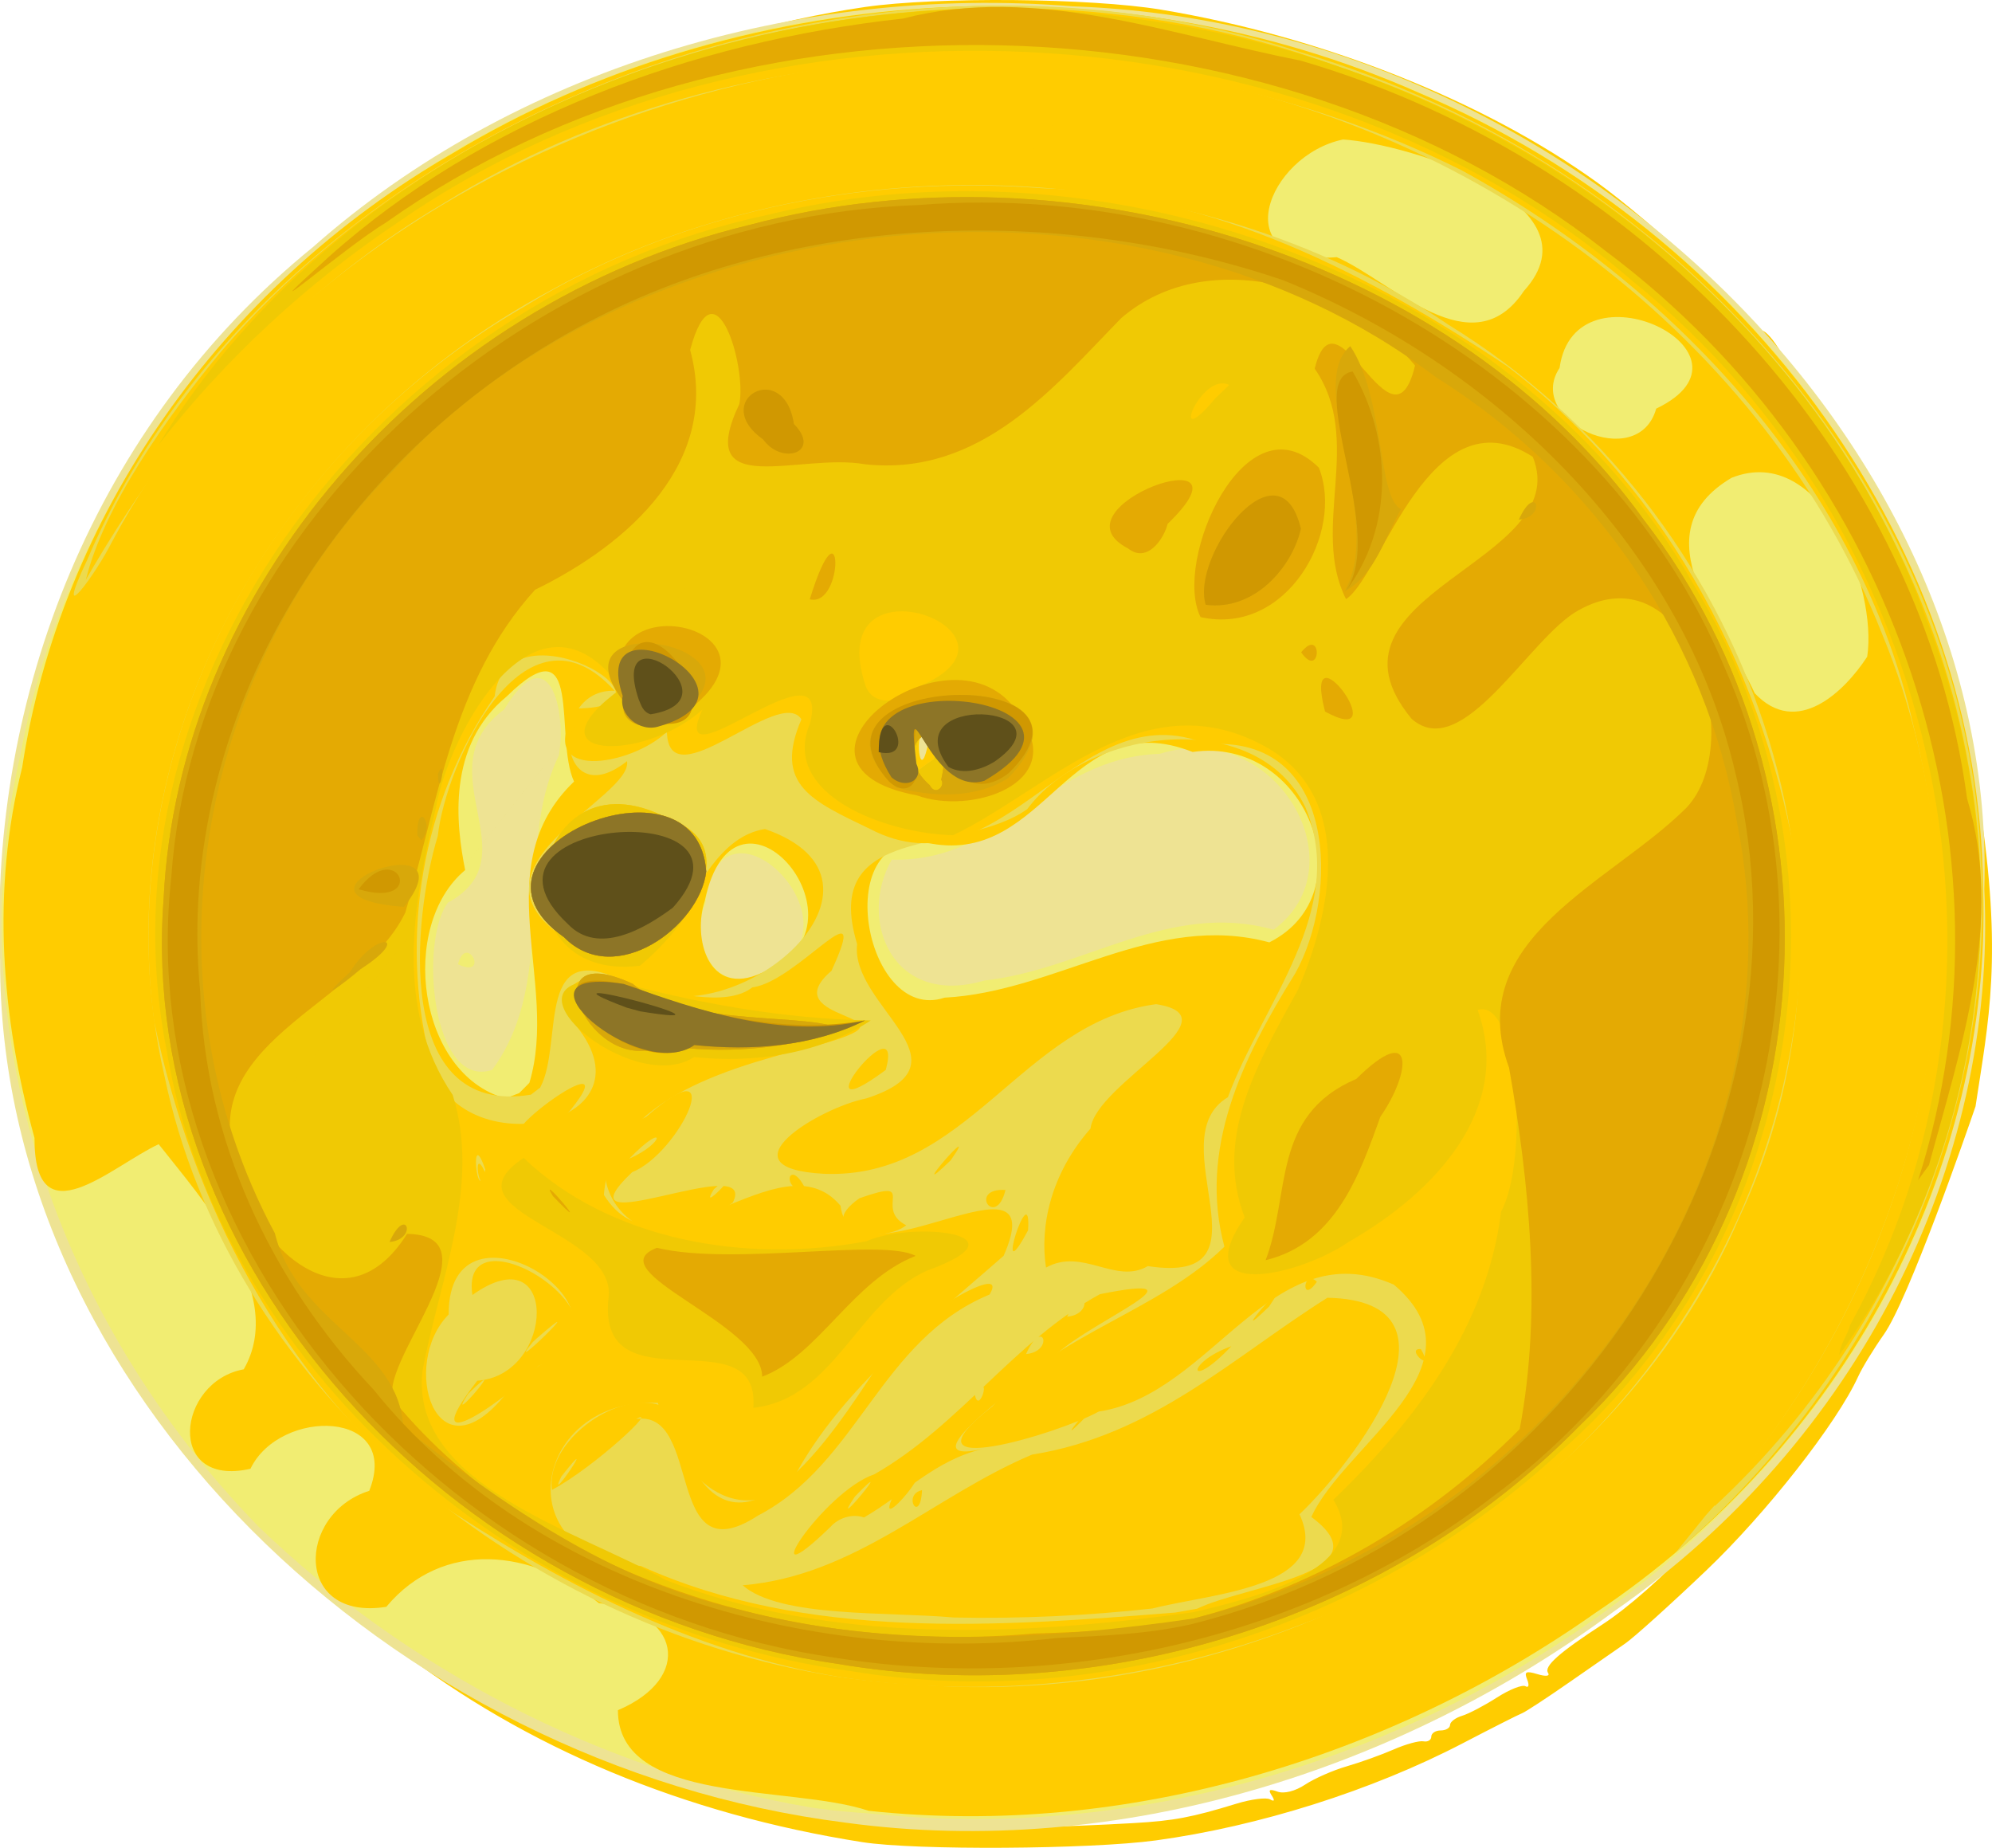 <?xml version="1.0" encoding="UTF-8" standalone="no"?>
<!-- Created with Inkscape (http://www.inkscape.org/) -->

<svg
   xmlns:dc="http://purl.org/dc/elements/1.1/"
   xmlns:cc="http://creativecommons.org/ns#"
   xmlns:rdf="http://www.w3.org/1999/02/22-rdf-syntax-ns#"
   xmlns:svg="http://www.w3.org/2000/svg"
   xmlns="http://www.w3.org/2000/svg"
   xmlns:sodipodi="http://sodipodi.sourceforge.net/DTD/sodipodi-0.dtd"
   xmlns:inkscape="http://www.inkscape.org/namespaces/inkscape"
   version="1.1"
   id="svg815"
   width="612.338"
   height="567.942"
   viewBox="0 0 612.338 567.942"
   sodipodi:docname="goldendoge.svg"
   inkscape:version="0.92.3 (2405546, 2018-03-11)">
  <defs
     id="defs819" />
  <sodipodi:namedview
     pagecolor="#ffffff"
     bordercolor="#666666"
     borderopacity="1"
     objecttolerance="10"
     gridtolerance="10"
     guidetolerance="10"
     inkscape:pageopacity="0"
     inkscape:pageshadow="2"
     inkscape:window-width="3200"
     inkscape:window-height="1689"
     id="namedview817"
     showgrid="false"
     fit-margin-top="0"
     fit-margin-left="0"
     fit-margin-right="0"
     fit-margin-bottom="0"
     inkscape:zoom="1.8101934"
     inkscape:cx="618.93136"
     inkscape:cy="264.78797"
     inkscape:window-x="0"
     inkscape:window-y="55"
     inkscape:window-maximized="1"
     inkscape:current-layer="svg815"
     showguides="true" />
  <path
     style="fill:none;fill-opacity:1;stroke:#f7a400;stroke-width:0.905;stroke-opacity:1"
     d=""
     id="path1155"
     inkscape:connector-curvature="0" />
  <path
     style="fill:none;fill-opacity:1;stroke:#f7a400;stroke-width:0.905;stroke-opacity:1"
     d=""
     id="path1157"
     inkscape:connector-curvature="0" />
  <path
     style="fill:none;fill-opacity:1;stroke:#f7a400;stroke-width:0.905;stroke-opacity:1"
     d=""
     id="path1177"
     inkscape:connector-curvature="0" />
  <path
     style="fill:none;fill-opacity:1;stroke:#f7a400;stroke-width:0.905;stroke-opacity:1"
     d=""
     id="path1179"
     inkscape:connector-curvature="0" />
  <path
     style="fill:none;fill-opacity:1;stroke:#f7a400;stroke-width:0.905;stroke-opacity:1"
     d=""
     id="path1181"
     inkscape:connector-curvature="0" />
  <path
     style="fill:none;fill-opacity:1;stroke:#f7a400;stroke-width:0.905;stroke-opacity:1"
     d=""
     id="path1183"
     inkscape:connector-curvature="0" />
  <path
     style="fill:none;fill-opacity:1;stroke:#f7a400;stroke-width:0.905;stroke-opacity:1"
     d=""
     id="path1185"
     inkscape:connector-curvature="0" />
  <path
     style="fill:none;fill-opacity:1;stroke:#f7a400;stroke-width:0.905;stroke-opacity:1"
     d=""
     id="path1191"
     inkscape:connector-curvature="0" />
  <path
     style="fill:none;fill-opacity:1;stroke:#f7a400;stroke-width:0.905;stroke-opacity:1"
     d=""
     id="path1193"
     inkscape:connector-curvature="0" />
  <path
     style="fill:none;fill-opacity:1;stroke:#f7a400;stroke-width:0.905;stroke-opacity:1"
     d=""
     id="path1195"
     inkscape:connector-curvature="0" />
  <path
     style="fill:none;fill-opacity:1;stroke:#f7a400;stroke-width:0.905;stroke-opacity:1"
     d=""
     id="path1197"
     inkscape:connector-curvature="0" />
  <path
     style="fill:none;fill-opacity:1;stroke:#f7a400;stroke-width:0.905;stroke-opacity:1"
     d=""
     id="path1215"
     inkscape:connector-curvature="0" />
  <path
     style="fill:none;fill-opacity:1;stroke:#f7a400;stroke-width:0.905;stroke-opacity:1"
     d=""
     id="path1217"
     inkscape:connector-curvature="0" />
  <path
     style="fill:none;fill-opacity:1;stroke:#f7a400;stroke-width:0.32;stroke-opacity:1"
     d=""
     id="path1233"
     inkscape:connector-curvature="0" />
  <path
     style="fill:none;fill-opacity:1;stroke:#f7a400;stroke-width:0.32;stroke-opacity:1"
     d=""
     id="path1235"
     inkscape:connector-curvature="0" />
  <path
     style="fill:#ffcc00;fill-opacity:1;stroke-width:1.871"
     d="M 265.084,566.204 C 210.329,557.611 161.485,537.217 121.713,506.339 105.46,493.721 85.019,474.954 78.445,466.614 c -2.644,-3.354 -5.673,-7.037 -6.731,-8.183 -11.281,-12.23 -37.499,-51.141 -37.499,-55.654 0,-1.066 -0.692,-1.939 -1.537,-1.939 -0.845,0 -2.629,-3.071 -3.963,-6.825 -1.335,-3.754 -3.599,-9.691 -5.031,-13.195 -2.762,-6.756 -5.021,-13.053 -5.224,-14.56 -0.067,-0.5 -1.394,-4.964 -2.949,-9.919 -1.555,-4.955 -3.133,-11.097 -3.507,-13.65 -0.374,-2.552 -1.695,-8.736 -2.936,-13.741 -1.241,-5.005 -2.652,-15.115 -3.135,-22.468 -5.194,-19.573 -9.252,-27.948 -1.525,-47.601 3.702,-9.181 6.731,-18.514 6.731,-20.741 0,-7.182 11.586,-47.197 16.653,-57.517 14.2,-28.917 17.464,-34.84 26.581,-48.236 18.681,-27.449 30.708,-40.847 58.041,-64.656 35.247,-30.704 98.248,-57.615 153.527,-65.581 22.102,-3.185 69.401,-2.758 90.969,0.822 49.188,8.164 99.044,27.91 134.026,53.084 15.805,11.374 49.037,41.73 49.037,44.795 0,1.167 0.583,1.569 1.296,0.895 0.713,-0.675 3.093,1.609 5.288,5.076 2.196,3.467 7.441,11.048 11.656,16.848 4.215,5.8 9.142,13.002 10.947,16.005 4.585,7.626 20.811,38.638 20.811,39.776 0,0.515 0.999,3.242 2.219,6.06 2.495,5.763 2.213,4.896 6.406,19.683 1.703,6.006 3.906,13.323 4.895,16.261 0.99,2.937 3.171,13.994 4.849,24.569 7.498,48.121 2.859,67.903 -1.061,94.029 -2.762,8.109 -20.627,59.417 -28.183,70.104 -3.1,4.384 -6.657,10.213 -7.904,12.953 -6.503,14.285 -28.22,41.993 -46.733,59.628 -11.034,10.51 -22.225,20.597 -24.869,22.414 -2.644,1.817 -10.432,7.221 -17.307,12.008 -6.875,4.787 -13.365,9.033 -14.423,9.436 -1.058,0.403 -9.279,4.564 -18.269,9.249 -27.799,14.484 -62.611,25.501 -94.229,29.821 -20.28,2.771 -74.022,3.094 -90.279,0.542 z m 83.548,-5.867 c 12.146,-0.692 17.794,-1.76 31.392,-5.937 4.573,-1.405 9.25,-2.008 10.393,-1.339 1.332,0.779 1.512,0.35 0.504,-1.195 -1.159,-1.775 -0.685,-2.087 1.8,-1.185 2.009,0.73 5.444,-0.147 8.488,-2.168 2.813,-1.867 8.575,-4.397 12.806,-5.623 4.231,-1.226 10.721,-3.557 14.423,-5.18 3.702,-1.623 7.812,-2.745 9.134,-2.493 1.322,0.251 2.404,-0.398 2.404,-1.443 0,-1.045 1.298,-1.9 2.885,-1.9 1.586,0 2.885,-0.764 2.885,-1.697 0,-0.933 1.665,-2.198 3.701,-2.809 2.035,-0.611 6.854,-3.137 10.709,-5.613 3.854,-2.475 7.804,-4.035 8.777,-3.466 0.973,0.569 1.215,-0.331 0.538,-2 -1.005,-2.479 -0.429,-2.794 3.147,-1.719 2.636,0.792 3.926,0.623 3.241,-0.426 -1.298,-1.988 3.453,-6.207 16.715,-14.842 16.136,-10.507 41.48,-37.033 55.714,-58.314 2.303,-3.442 6.152,-9.175 8.554,-12.74 2.402,-3.565 4.935,-7.71 5.629,-9.211 0.694,-1.501 1.766,-3.139 2.383,-3.64 1.026,-0.832 6.746,-12.747 12.67,-26.389 1.304,-3.003 4.273,-11.193 6.599,-18.2 2.326,-7.007 4.724,-13.968 5.33,-15.47 1.592,-3.946 2.317,-7.432 2.895,-13.927 0.281,-3.156 1.073,-5.41 1.76,-5.01 0.688,0.4 1.28,-2.341 1.316,-6.092 0.037,-3.751 0.658,-17.209 1.382,-29.907 1.406,-24.665 -0.83,-49.963 -5.923,-67.001 -1.645,-5.505 -3.835,-13.118 -4.864,-16.916 -1.03,-3.799 -4.941,-14.25 -8.691,-23.226 -5.969,-14.285 -9.646,-21.229 -22.102,-41.734 -7.112,-11.708 -27.106,-35.109 -41.524,-48.598 -60.184,-56.31 -139.744,-83.27 -225.645,-76.462 -74.849,5.932 -145.968,42.376 -196.059,100.47 -69.77,80.915 -82.469,193.718 -32.564,289.245 7.57,14.489 8.256,15.539 22.703,34.708 12.263,16.271 45.402,50.028 49.155,50.072 1.078,0.019 5.676,3.288 10.218,7.28 4.541,3.991 9.012,7.257 9.935,7.257 0.924,0 1.968,0.645 2.32,1.433 1.149,2.568 48.855,27.146 53.145,27.379 5.626,0.307 13.841,2.567 13.841,3.809 0,1.99 22.034,7.181 36.592,8.621 6.316,0.625 11.484,1.802 11.484,2.617 0,2.847 38.719,3.324 79.806,0.984 z M 273.633,538.959 c -16.689,-2.272 -19.343,-3.49 -4.808,-2.205 6.875,0.607 24.182,1.67 38.461,2.362 l 25.961,1.258 -24.038,0.078 c -13.221,0.044 -29.23,-0.629 -35.576,-1.493 z m 70.191,-1.718 c 4.76,-0.801 10.817,-1.421 13.461,-1.377 4.357,0.073 4.266,0.211 -0.962,1.47 -3.173,0.764 -9.231,1.384 -13.461,1.377 l -7.692,-0.019 8.654,-1.457 z M 242.173,533.426 c -3.553,-0.968 -6.119,-2.082 -5.702,-2.477 0.417,-0.395 5.055,0.398 10.307,1.761 5.252,1.363 7.818,2.478 5.703,2.477 -2.115,-7.7e-4 -6.753,-0.793 -10.307,-1.761 z m 122.444,0.845 c 1.388,-0.526 3.047,-0.461 3.686,0.144 0.639,0.605 -0.497,1.035 -2.524,0.956 -2.24,-0.088 -2.696,-0.518 -1.162,-1.099 z M 286.133,531.712 c -11.105,-0.693 -22.355,-2.191 -24.999,-3.33 l -4.808,-2.071 4.808,1.017 c 2.644,0.559 19.086,1.485 36.538,2.057 24.047,0.788 36.585,0.334 51.78,-1.876 23.982,-3.487 27.425,-3.521 14.565,-0.146 -17.033,4.472 -48.094,6.206 -77.883,4.348 z m 88.46,0.162 c 6.575,-1.993 11.631,-1.993 6.731,0 -2.115,0.86 -5.577,1.54 -7.692,1.511 -3.092,-0.044 -2.903,-0.339 0.962,-1.511 z m 11.735,-2.613 c 0.786,-0.744 28.122,-11.139 34.418,-13.088 1.587,-0.491 -0.514,0.887 -4.668,3.063 -9.419,4.934 -32.638,12.757 -29.75,10.025 z M 206.327,521.021 c -6.346,-2.868 -10.673,-5.222 -9.615,-5.231 2.562,-0.022 25.546,10.331 23.076,10.395 -1.058,0.027 -7.115,-2.297 -13.461,-5.164 z m 71.459,-7.025 c -1.755,-0.324 -3.191,-1.396 -3.191,-2.382 0,-0.987 -0.649,-1.45 -1.442,-1.03 -0.793,0.42 -4.038,-0.381 -7.211,-1.78 -5.351,-2.36 -4.723,-2.467 8.654,-1.475 7.933,0.588 16.154,1.491 18.269,2.007 3.129,0.763 3.308,0.582 0.962,-0.973 -1.587,-1.051 -5.481,-1.925 -8.654,-1.942 -3.173,-0.019 -14.423,-2.025 -24.999,-4.463 -47.585,-10.969 -79.513,-27.618 -113.775,-59.33 -15.56,-14.401 -18.431,-16.312 -24.519,-16.312 -3.792,0 -6.895,-0.819 -6.895,-1.82 0,-1.001 2.543,-1.82 5.652,-1.82 h 5.652 l -8.532,-12.285 c -4.693,-6.757 -8.534,-12.954 -8.536,-13.772 0,-0.818 -1.944,-0.905 -4.316,-0.192 -3.721,1.118 -3.975,0.912 -1.857,-1.504 2.01,-2.293 1.867,-3.966 -0.794,-9.248 l -3.25,-6.449 -3.766,4.532 c -4.93,5.932 -6.354,4.358 -2.477,-2.739 2.892,-5.293 2.771,-6.488 -2.221,-22.009 -4.309,-13.397 -5.973,-16.412 -9.053,-16.412 -3.42,0 -3.478,-0.213 -0.619,-2.275 2.493,-1.797 2.813,-3.612 1.526,-8.645 -0.896,-3.503 -1.729,-4.732 -1.85,-2.73 -0.16,2.638 -1.566,1.411 -5.112,-4.46 -4.908,-8.127 -5.82,-13.04 -4.163,-22.429 0.49,-2.777 0.14,-5.488 -0.778,-6.025 -0.925,-0.541 -0.85,-2.425 0.169,-4.227 1.223,-2.163 1.123,-3.927 -0.298,-5.272 -1.566,-1.482 -1.56,-2.678 0.021,-4.482 1.187,-1.353 2.114,-7.326 2.059,-13.272 -0.122,-13.36 0.623,-19.001 2.509,-19.001 0.797,0 2.74,-2.252 4.319,-5.005 1.578,-2.753 2.953,-4.186 3.055,-3.185 0.102,1.001 3.455,-7.274 7.45,-18.388 C 111.808,161.903 154.198,117.179 215.145,90.927 c 8.023,-3.456 17.975,-7.273 22.115,-8.482 4.14,-1.209 8.825,-2.598 10.412,-3.087 1.587,-0.489 3.317,-0.924 3.846,-0.967 1.292,-0.104 12.874,-6.186 21.026,-11.04 4.807,-2.863 6.823,-3.308 7.411,-1.638 0.597,1.696 1.759,1.48 4.455,-0.829 2.341,-2.005 3.647,-2.33 3.647,-0.907 0,1.219 1.514,1.981 3.365,1.692 1.851,-0.288 4.612,0.215 6.136,1.118 1.795,1.063 3.037,0.887 3.526,-0.5 0.963,-2.736 5.654,-2.791 6.609,-0.078 0.47,1.335 1.885,0.968 4.006,-1.04 1.804,-1.707 3.28,-2.322 3.28,-1.366 0,2.471 9.044,3.795 11.304,1.656 3.605,-3.412 11.678,-2.966 14.465,0.8 1.936,2.615 3.075,3.003 4.121,1.401 0.989,-1.514 2.308,-0.656 4.176,2.718 2.092,3.779 3.322,4.467 5.261,2.943 1.891,-1.485 2.825,-1.264 3.692,0.874 0.638,1.574 2.253,2.694 3.59,2.489 1.336,-0.205 4.16,0.283 6.276,1.084 2.115,0.801 11.261,4.117 20.323,7.369 35.801,12.846 60.671,27.975 85.708,52.139 30.538,29.472 48.11,58.528 60.337,99.767 2.523,8.508 5.712,16.552 7.088,17.875 1.376,1.323 2.625,3.78 2.776,5.46 0.15,1.68 0.52,5.512 0.821,8.515 1.669,16.664 2.081,26.418 1.155,27.294 -1.959,1.854 -1.728,9.101 0.329,10.352 1.443,0.877 1.407,2.495 -0.123,5.46 -1.196,2.317 -3.035,6.67 -4.086,9.673 -1.46,4.169 -1.998,4.599 -2.275,1.82 -0.199,-2.002 -1.085,-0.173 -1.969,4.065 -0.884,4.238 -4.304,15.813 -7.601,25.723 -5.758,17.311 -5.877,18.295 -3.006,25.055 l 2.987,7.036 -4.782,-5.46 c -3.132,-3.576 -4.785,-4.486 -4.791,-2.636 0,1.553 -4.665,10.28 -10.355,19.393 -9.666,15.481 -10.14,16.784 -7.211,19.826 2.913,3.027 2.903,3.092 -0.146,0.925 -1.804,-1.283 -4.184,-1.804 -5.288,-1.158 -3.622,2.119 -2.111,4.12 4.243,5.616 l 6.25,1.472 -7.658,0.711 c -6.638,0.616 -10.096,2.948 -25.961,17.51 -31.289,28.718 -65.058,47.217 -104.84,57.432 -11.634,2.987 -24.182,6.269 -27.884,7.292 l -6.731,1.86 8.173,-0.704 c 9.135,-0.787 11.053,1.51 2.885,3.453 -11.138,2.65 -59.099,4.821 -68.442,3.098 z m 38.635,-5.216 c -1.851,-0.458 -4.88,-0.458 -6.731,0 -1.851,0.458 -0.336,0.832 3.365,0.832 3.702,0 5.216,-0.374 3.365,-0.832 z m 14.423,-1.771 c -1.322,-0.505 -3.486,-0.505 -4.808,0 -1.322,0.505 -0.24,0.918 2.404,0.918 2.644,0 3.726,-0.413 2.404,-0.918 z m -10.554,-5.505 c -1.839,-0.455 -5.3,-0.472 -7.692,-0.036 -2.392,0.435 -0.888,0.808 3.343,0.828 4.231,0.02 6.188,-0.336 4.349,-0.791 z m -63.002,-6.86 c -26.796,-6.967 -43.392,-13.151 -53.455,-19.919 -1.802,-1.212 -1.891,-2.031 -0.32,-2.95 1.468,-0.859 1.152,-1.644 -0.97,-2.415 -1.838,-0.668 -2.658,-0.395 -1.971,0.657 0.646,0.99 -0.123,1.799 -1.71,1.799 -1.587,0 -3.419,-0.819 -4.073,-1.82 -0.653,-1.001 -0.221,-1.82 0.962,-1.82 1.182,0 1.558,-0.906 0.835,-2.014 -0.93,-1.424 -1.757,-1.338 -2.824,0.295 -3.233,4.951 -45.624,-26.633 -43.332,-32.286 0.565,-1.394 -0.224,-1.803 -2.137,-1.108 -1.893,0.687 -4.37,-0.545 -6.59,-3.278 -1.957,-2.408 -3.576,-3.46 -3.6,-2.337 -0.023,1.123 4.501,6.192 10.053,11.265 20.042,18.31 39.26,31.683 58.172,40.481 20.392,9.487 51.925,19.553 61.537,19.644 3.244,0.031 -1.385,-1.805 -10.577,-4.195 z m 110.97,0.73 c 8.111,-2.057 16.1,-4.576 17.753,-5.597 2.556,-1.579 2.489,-1.704 -0.447,-0.835 -1.899,0.562 -10.489,2.679 -19.089,4.705 -14.803,3.487 -20.326,5.468 -15.243,5.468 1.254,0 8.915,-1.683 17.026,-3.74 z m -89.817,-1.72 c -2.644,-0.801 -6.971,-1.442 -9.615,-1.423 -4.318,0.031 -4.221,0.175 0.962,1.423 3.173,0.764 7.5,1.405 9.615,1.423 3.014,0.027 2.806,-0.281 -0.962,-1.423 z m 62.979,0.566 c -1.851,-0.458 -4.88,-0.458 -6.731,0 -1.851,0.458 -0.337,0.832 3.365,0.832 3.702,0 5.216,-0.375 3.365,-0.832 z m 11.498,-1.665 c -0.639,-0.605 -2.298,-0.669 -3.686,-0.144 -1.534,0.581 -1.078,1.012 1.162,1.099 2.027,0.078 3.163,-0.351 2.524,-0.956 z m -90.383,-1.82 c -0.639,-0.605 -2.297,-0.67 -3.686,-0.144 -1.534,0.581 -1.078,1.012 1.162,1.099 2.027,0.078 3.163,-0.351 2.524,-0.956 z m 40.237,-1.698 c 1.685,-4.157 -4.963,-10.496 -8.278,-7.893 -1.426,1.12 -2.592,1.426 -2.592,0.681 0,-0.746 -1.364,-0.284 -3.031,1.025 -2.512,1.973 -3.33,1.933 -4.778,-0.232 -0.961,-1.437 -1.76,-2.028 -1.777,-1.313 -0.054,2.377 -17.64,-5.801 -21.053,-9.791 l -3.358,-3.924 -4.006,3.791 c -3.244,3.071 -4.209,3.291 -5.074,1.159 -1.755,-4.329 -9.432,-6.302 -12.082,-3.106 -2.722,3.283 -6.666,1.57 -5.127,-2.228 0.767,-1.893 -0.266,-2.672 -3.545,-2.672 -5.399,0 -9.244,-3.088 -9.244,-7.423 0,-2.828 -10.588,-8.576 -13.942,-7.569 -0.793,0.238 -1.442,-0.697 -1.442,-2.077 0,-1.38 -2.712,-3.572 -6.027,-4.872 -5.255,-2.06 -6.329,-1.972 -8.385,0.689 -3.533,4.573 -5.336,3.678 -2.102,-1.043 3.167,-4.623 1.734,-7.446 -6.51,-12.823 -4.458,-2.908 -26.975,-4.66 -26.975,-2.099 0,0.552 4.854,5.261 10.787,10.465 29.859,26.19 70.038,44.889 110.364,51.363 20.274,3.254 26.824,3.229 28.178,-0.11 z m 36.371,0.907 c 47.968,-7.948 85.908,-25.075 116.788,-52.719 9.174,-8.213 11.04,-10.693 8.082,-10.738 -25.19,-0.388 -24.932,-0.439 -24.975,4.963 -0.019,1.884 -1.304,2.854 -3.359,2.528 -2.448,-0.388 -2.998,0.301 -2.07,2.591 0.991,2.444 0.518,2.848 -2.186,1.866 -2.766,-1.005 -3.249,-0.526 -2.436,2.416 0.558,2.018 0.289,3.246 -0.597,2.727 -0.886,-0.518 -2.18,-0.069 -2.876,0.996 -0.892,1.367 -1.99,1.369 -3.724,0 -2.826,-2.22 -7.792,1.943 -5.356,4.488 0.784,0.819 0.275,0.86 -1.132,0.091 -1.627,-0.89 -3.641,0.066 -5.535,2.624 -2.345,3.168 -3.327,3.5 -4.624,1.562 -1.331,-1.988 -1.653,-1.926 -1.677,0.319 -0.03,2.839 -9.37,11.382 -13.421,12.275 -1.234,0.272 -4.064,2.1 -6.289,4.062 -2.426,2.139 -4.879,2.949 -6.125,2.024 -1.143,-0.849 -4.458,-1.422 -7.367,-1.272 -2.909,0.149 -5.316,-0.574 -5.349,-1.608 -0.033,-1.034 -1.149,-0.527 -2.478,1.126 -1.589,1.977 -4.144,2.694 -7.461,2.093 -3.894,-0.704 -5.779,0.148 -8.265,3.739 -1.771,2.558 -2.609,5.588 -1.861,6.733 1.008,1.544 0.347,1.569 -2.557,0.098 -2.154,-1.091 -6.603,-1.688 -9.887,-1.326 -3.284,0.362 -6.436,-0.056 -7.006,-0.928 -0.57,-0.872 -2.766,-1.586 -4.881,-1.586 -2.115,0 -3.344,0.769 -2.731,1.708 0.613,0.94 -0.334,2.476 -2.107,3.415 -1.947,1.031 -2.748,2.876 -2.024,4.662 1.416,3.493 8.934,3.807 25.484,1.065 z m 26.795,0.07 c 4.9,-1.993 -0.156,-1.993 -6.731,0 -3.865,1.171 -4.053,1.468 -0.962,1.511 2.115,0.03 5.577,-0.65 7.692,-1.511 z M 254.844,488.915 c -0.639,-0.605 -2.298,-0.669 -3.686,-0.144 -1.534,0.581 -1.078,1.012 1.162,1.099 2.027,0.078 3.163,-0.351 2.524,-0.956 z m 162.529,-12.262 c 8.193,-4.266 17.279,-9.576 20.192,-11.799 3.687,-2.814 2.083,-2.345 -5.281,1.545 -5.817,3.072 -15.553,8.017 -21.634,10.987 -10.157,4.961 -13.3,7.281 -9.615,7.096 0.793,-0.039 8.145,-3.563 16.338,-7.829 z m -107.33,0.05 c -0.533,-1.314 0.734,-3.848 2.815,-5.631 2.159,-1.849 3.293,-4.453 2.64,-6.063 -0.629,-1.552 0.079,-3.727 1.572,-4.834 3.922,-2.905 17.139,-22.442 17.139,-25.335 0,-1.347 3.894,-5.096 8.654,-8.331 9.939,-6.755 10.886,-9.053 3.365,-8.169 -4.77,0.56 -4.676,0.42 0.962,-1.426 3.438,-1.126 6.25,-2.796 6.25,-3.711 0,-0.915 -0.863,-1.159 -1.917,-0.543 -1.274,0.745 -1.274,-0.479 0,-3.651 1.055,-2.625 1.917,-8.376 1.917,-12.78 0,-6.048 0.908,-8.467 3.712,-9.888 2.042,-1.034 5.508,-4.267 7.703,-7.185 l 3.991,-5.304 -9.617,4.391 c -14.008,6.395 -16.301,5.333 -3.336,-1.546 11.696,-6.206 31.135,-21.121 29.519,-22.65 -0.778,-0.737 -15.069,8.748 -18.511,12.285 -0.529,0.544 -5.721,3.124 -11.538,5.734 -12.765,5.728 -32.225,10.269 -44.836,10.463 -15.385,0.237 -43.423,-7.678 -47.922,-13.528 -0.777,-1.011 -1.426,-1.204 -1.442,-0.43 -0.019,0.774 -2.046,0.156 -4.51,-1.371 -2.464,-1.528 -5.04,-2.249 -5.724,-1.602 -0.684,0.647 -1.774,-0.131 -2.422,-1.73 -0.648,-1.598 -4.346,-4.608 -8.218,-6.687 -6.556,-3.521 -6.353,-3.163 2.953,5.214 8.668,7.802 16.39,12.121 39.045,21.836 l 4.808,2.062 -4.808,-1.08 c -2.644,-0.594 -10.313,-3.464 -17.043,-6.379 -6.729,-2.915 174.364,39.962 173.404,39.962 -2.079,0 -182.329,-31.483 -179.347,-29.739 4.61,2.697 10.679,24.452 6.862,24.598 -1.18,0.046 201.414,-43.979 204.587,-42.512 4.312,1.994 -196.288,47.738 -199.521,47.17 -4.74,-0.832 -5.826,1.505 -1.773,3.814 1.405,0.801 4.177,4.101 6.161,7.333 2.591,4.222 4.085,5.247 5.305,3.64 1.108,-1.46 166.123,-80.474 165.504,-77.802 -0.522,2.254 -164.978,83.335 -164.092,82.817 0.886,-0.518 2.163,-0.096 2.838,0.937 0.675,1.034 2.033,1.408 3.018,0.832 0.985,-0.576 1.79,-0.221 1.79,0.789 0,1.01 2.493,5.358 5.54,9.662 3.047,4.304 6.162,10.562 6.922,13.906 1.087,4.782 2.154,5.888 5.003,5.183 3.058,-0.757 3.314,-0.351 1.643,2.602 -1.088,1.924 -1.455,4.301 -0.815,5.281 1.695,2.595 2.901,2.182 1.77,-0.608 z m -15.7,-89.869 c 1.871,-0.462 4.467,-0.431 5.769,0.067 1.302,0.498 -0.229,0.876 -3.402,0.839 -3.173,-0.038 -4.238,-0.445 -2.367,-0.907 z m 23.067,-0.046 c 2.923,-0.418 7.25,-0.407 9.615,0.025 2.365,0.432 -0.027,0.774 -5.315,0.761 -5.288,-0.019 -7.223,-0.367 -4.3,-0.786 z m 17.762,-2.334 c 2.115,-0.86 5.144,-1.564 6.73,-1.564 1.818,0 1.463,0.578 -0.962,1.564 -2.115,0.86 -5.144,1.564 -6.731,1.564 -1.818,0 -1.463,-0.578 0.962,-1.564 z m 134.432,56.217 c 5.388,-4.701 9.344,-8.985 8.79,-9.522 -0.553,-0.536 -8.774,6.035 -18.269,14.602 -9.495,8.567 -13.451,12.852 -8.791,9.522 4.66,-3.331 12.881,-9.901 18.269,-14.602 z m -2.458,-6.623 c 2.392,-2.887 2.324,-2.951 -0.726,-0.687 -1.851,1.374 -3.365,2.807 -3.365,3.185 0,1.498 1.579,0.534 4.091,-2.498 z M 170.605,419.778 c -1.236,-1.41 -3.585,-2.564 -5.218,-2.564 -1.633,0 -2.4,-0.539 -1.704,-1.198 0.696,-0.659 0.293,-2.307 -0.896,-3.662 -1.563,-1.783 -2.848,-1.926 -4.64,-0.519 -1.93,1.516 -2.237,1.072 -1.386,-2.005 0.948,-3.431 0.517,-3.778 -3.277,-2.639 -3,0.901 -3.953,0.676 -3.042,-0.719 2.05,-3.14 -0.634,-8.97 -4.691,-10.188 -2.318,-0.696 -3.232,-2.125 -2.506,-3.917 0.629,-1.551 0.368,-3.352 -0.579,-4.002 -0.947,-0.65 -2.71,-2.819 -3.917,-4.821 -1.31,-2.172 -3.855,-3.461 -6.311,-3.196 -3.463,0.374 -3.812,-0.094 -2.199,-2.945 2.279,-4.03 0.91,-5.858 -3.253,-4.346 -2.312,0.84 -2.758,0.195 -1.932,-2.793 0.59,-2.137 0.513,-3.816 -0.171,-3.732 -5.053,0.622 -6.432,-0.382 -4.13,-3.008 1.961,-2.236 1.829,-2.73 -0.726,-2.73 -1.806,0 -3.12,-1.487 -3.12,-3.533 0,-4.736 -2.866,-6.148 -5.766,-2.841 -5.312,6.057 9.2,34.939 30.18,60.062 l 7.599,9.1 11.968,-0.621 c 10.035,-0.521 11.605,-1.035 9.719,-3.185 z m 192.323,-2.281 c -2.736,-0.891 -7.566,1.106 -7.566,3.128 0,0.954 2.092,0.778 4.745,-0.398 2.61,-1.157 3.879,-2.386 2.821,-2.73 z m 119.355,-8.6 c 12.147,-15.794 23.711,-35.421 27.01,-45.84 2.098,-6.629 1.87,-7.752 -2.988,-14.7 -5.558,-7.948 -8.637,-8.386 -8.637,-1.228 0,2.721 1.423,4.747 3.846,5.475 4.992,1.5 4.968,4.55 -0.037,4.55 -3.24,0 -3.671,0.799 -2.604,4.821 0.883,3.328 0.614,4.432 -0.869,3.566 -1.288,-0.753 -2.638,0.594 -3.373,3.368 -0.875,3.299 -2.512,4.624 -5.712,4.624 -5.061,0 -6.77,1.878 -7.509,8.251 -0.281,2.421 -2.579,6.06 -5.107,8.085 l -4.596,3.682 5.288,3.793 c 7.796,5.592 6.432,8.095 -1.791,3.286 -5.829,-3.409 -6.859,-3.599 -5.835,-1.071 0.785,1.935 -0.33,4.518 -3.017,6.99 -2.344,2.156 -2.963,3.27 -1.377,2.475 1.587,-0.795 0.974,0.313 -1.362,2.463 -2.336,2.149 -5.632,3.907 -7.325,3.907 -1.837,0 -2.525,0.847 -1.706,2.101 0.85,1.302 0.528,1.607 -0.848,0.803 -1.221,-0.714 -3.178,-0.738 -4.348,-0.055 -3.766,2.203 2.516,4.373 12.705,4.39 l 9.615,0.019 10.577,-13.753 z m 11.639,3.666 c 2.539,-2.558 3.32,-4.18 1.736,-3.605 -2.504,0.909 -8.729,8.256 -6.996,8.256 0.353,0 2.72,-2.093 5.26,-4.651 z M 129.846,408.932 c 2.561,0.93 2.616,0.66 0.383,-1.886 -1.621,-1.849 -2.874,-2.208 -3.317,-0.952 -1.349,3.831 -3.828,1.998 -6.797,-5.024 -1.638,-3.874 -4.328,-7.533 -5.978,-8.133 -4.309,-1.565 -3.699,1.362 1.522,7.301 2.487,2.83 5.694,7.192 7.127,9.694 2.25,3.929 2.705,4.097 3.338,1.231 0.472,-2.139 1.795,-2.933 3.721,-2.233 z m 111.537,3.542 c -0.639,-0.605 -2.298,-0.669 -3.686,-0.144 -1.534,0.581 -1.078,1.012 1.162,1.099 2.027,0.078 3.163,-0.351 2.524,-0.956 z m 266.691,-20.421 6.464,-12.149 -4.993,-0.286 c -4.094,-0.235 -4.406,0.026 -1.731,1.441 2.974,1.575 2.814,2.404 -1.807,9.386 -2.788,4.212 -5.588,8.068 -6.223,8.569 -1.897,1.495 -1.83,7.327 0.072,6.215 0.965,-0.564 4.663,-6.493 8.218,-13.175 z m -94.362,0.683 c 0.715,-1.763 0.144,-2.302 -1.717,-1.625 -1.533,0.557 -2.787,1.744 -2.787,2.637 0,2.616 3.337,1.867 4.504,-1.012 z M 119.067,389.429 c -1.899,-1.784 -2.12,-1.575 -1.077,1.019 0.722,1.795 1.798,2.805 2.389,2.244 0.592,-0.56 0,-2.029 -1.313,-3.263 z m -9.193,-4.599 c -0.61,-2.209 -1.925,-4.016 -2.922,-4.016 -0.997,0 -1.277,-0.819 -0.624,-1.82 0.654,-1.001 0.272,-1.82 -0.848,-1.82 -2.63,0 -2.603,0.187 1.049,7.114 3.415,6.479 5.059,6.745 3.345,0.542 z m 312.007,-1.727 c -1.334,-1.262 -4.982,1.302 -4.982,3.502 0,1.207 1.103,1.069 2.931,-0.367 1.612,-1.266 2.535,-2.677 2.051,-3.135 z M 306.711,367.477 c 5.157,0.672 8.386,2.122 8.931,4.01 0.682,2.365 1.121,2.171 2.195,-0.968 1.06,-3.097 3.164,-4.062 9.978,-4.575 6.226,-0.469 9.111,0.118 10.341,2.105 1.298,2.096 1.72,1.592 1.764,-2.105 0.046,-3.883 1.199,-5.097 5.73,-6.04 5.16,-1.072 25.944,-15.294 24.437,-16.721 -0.351,-0.332 -3.374,0.687 -6.718,2.266 -5.3,2.502 -6.435,2.533 -8.857,0.241 -4.363,-4.129 13.26,-5.986 19.585,-2.063 4.456,2.763 4.546,2.731 2.491,-0.903 -1.387,-2.452 -1.498,-4.889 -0.319,-6.974 2.895,-5.119 9.437,-9.997 11.663,-8.695 1.124,0.658 2.044,0.328 2.044,-0.732 0,-1.06 -0.865,-1.927 -1.923,-1.927 -1.058,0 -1.923,-1.572 -1.923,-3.492 0,-4.755 6.17,-14.682 9.135,-14.696 1.438,0 0.841,-1.49 -1.486,-3.693 -3.031,-2.869 -3.456,-4.45 -1.923,-7.16 1.082,-1.913 1.967,-5.102 1.967,-7.086 0,-1.984 1.082,-4.021 2.404,-4.526 1.436,-0.548 1.049,-0.976 -0.961,-1.062 -1.851,-0.078 -3.426,-0.348 -3.501,-0.599 -0.075,-0.25 -0.565,-4.345 -1.089,-9.1 -0.818,-7.42 -0.459,-8.675 2.539,-8.86 1.921,-0.118 1.03,-0.733 -1.98,-1.365 -4.22,-0.886 -6.083,-2.817 -8.139,-8.43 -2.386,-6.517 -2.328,-7.518 0.552,-9.555 3.945,-2.789 0,-3.098 -5.288,-0.415 -3.073,1.556 -3.865,1.133 -4.854,-2.596 -0.65,-2.451 -3.036,226.051 -5.302,224.225 -2.814,-2.267 -3.375,-2.4 -1.767,-0.422 1.295,1.594 1.79,3.431 1.1,4.084 -0.69,0.652 0.221,-229.272 2.023,-227.387 2.856,2.986 2.903,3.562 0.37,4.482 -3.43,1.246 -4.057,232.439 -5.869,224.447 -1.026,-4.524 -0.526,-6.919 1.995,-9.555 3.512,-3.673 1.896,-4.667 -2.91,-1.79 -1.981,1.186 -4.153,0.385 -7.474,-2.758 -2.574,-2.436 -5.486,-4.43 -6.471,-4.43 -0.985,0 2.816,-147.843 3.556,-150.095 1.323,-4.023 -2.723,141.964 -6.637,145.271 -3.689,3.117 -4.309,3.151 -8.376,0.455 -2.415,-1.601 -5.714,-2.908 -7.329,-2.904 -1.615,0 -0.125,1.63 3.312,3.613 6.937,4.003 7.832,6.336 3.094,8.057 -2.536,0.921 -2.715,0.643 -0.912,-1.413 1.755,-2.002 1.571,-2.803 -0.847,-3.682 -7.13,-2.589 -8.104,-1.399 -7.645,9.342 l 0.447,10.465 -2.701,-6.143 c -1.986,-4.519 -2.191,-7.527 -0.773,-11.375 1.06,-2.877 1.561,-5.232 1.113,-5.232 -0.448,0 0,-2.047 1.014,-4.55 2.194,-5.461 1.168,-5.721 -4.131,-1.049 -2.184,1.925 -3.431,4.326 -2.773,5.334 0.658,1.009 0.318,2.348 -0.757,2.977 -1.075,0.629 -1.954,0.276 -1.954,-0.784 0,-1.06 -2.191,-1.927 -4.868,-1.927 -4.746,0 -6.27,-1.697 -7.633,-8.503 -1.07,-5.342 -1.274,-5.387 -2.673,-0.597 -1.052,3.604 -2.912,4.765 -8.943,5.584 -5.273,0.716 -6.668,1.443 -4.536,2.365 1.693,0.732 3.856,1.194 4.808,1.026 5.259,-0.93 8.257,0.327 7.17,3.008 -0.819,2.019 -1.582,2.25 -2.548,0.77 -0.759,-1.162 -2.585,-1.953 -4.059,-1.757 -6.275,0.832 -9.233,-0.319 -10.496,-4.086 -2.003,-5.971 -5.65,-8.907 -8.139,-6.551 -1.13,1.07 -3.508,1.417 -5.285,0.771 -2.647,-0.962 -2.795,-1.67 -0.817,-3.926 4.095,-4.67 0.785,-4.877 -8.981,-0.561 -5.438,2.403 -15.363,9.867 -23.735,17.848 -7.914,7.545 -12.533,-220.765 -10.265,-223.799 4.259,-5.697 17.684,214.009 29.462,205.021 6.651,-5.076 6.669,-5.127 1.509,-4.33 -2.872,0.444 -5.506,0 -5.855,-0.992 -0.348,-0.99 -2.197,-0.32 -4.108,1.489 -3.244,3.07 -3.876,3.094 -9.53,0.36 -10.306,-4.984 -17.716,-237.584 -23.645,-233.915 -5.616,3.476 -5.284,1.444 0.873,-5.341 3.387,-3.732 0.462,-4.333 -5.756,-1.183 -2.873,1.455 -3.595,1.455 -2.645,0 0.878,-1.344 -1.591,-2.002 -7.521,-2.002 -6.165,0 -9.169,0.843 -9.961,2.795 -0.915,2.258 -3.22,2.572 -11.983,1.634 -13.139,-1.407 -26.293,1.581 -29.142,6.619 -1.547,2.735 -1.347,4.999 0.798,9.069 1.572,2.983 1.94,4.886 0.818,4.23 -1.186,-0.694 -1.635,-0.135 -1.071,1.334 0.534,1.391 1.862,2.35 2.951,2.131 1.09,-0.219 2.469,0.805 3.065,2.275 0.596,1.47 0.245,2.672 -0.779,2.672 -1.024,0 -1.863,0.819 -1.863,1.82 0,1.001 1.585,1.82 3.523,1.82 3.74,0 8.906,11.722 6.673,15.141 -0.647,0.991 -0.282,1.278 0.81,0.639 1.137,-0.665 2.509,1.312 3.21,4.628 2.219,10.5 130.956,161.259 131.332,153.366 0.167,-3.512 -119.558,-144.483 -117.796,-136.921 0.642,2.753 209.911,-13.098 211.213,-13.098 3.292,0 -195.883,28.588 -190.55,39.222 l 4.468,8.91 0.961,-11.83 0.962,-11.83 1.291,17.29 c 0.71,9.509 2.193,19.337 3.297,21.839 1.547,3.508 1.745,1.774 0.865,-7.572 -1.045,-11.096 -0.836,-12.097 2.472,-11.83 2.974,0.24 3.783,-1.294 4.575,-8.667 0.973,-9.062 2.827,-11.28 7.224,-8.642 1.687,1.013 2.043,4.024 1.181,9.98 -1.065,7.355 -1.846,8.53 -5.668,8.53 -2.438,0 -4.96,0.807 -5.603,1.793 -0.726,1.111 1.048,1.372 4.665,0.688 6.378,-1.207 6.823,-0.65 8.48,10.632 0.843,5.738 0.366,6.947 -3.202,8.114 -3.73,1.221 -3.483,1.48 2.247,2.357 5.42,0.83 6.848,2.117 9.027,8.139 2.305,6.372 2.232,7.419 -0.67,9.583 -2.868,2.139 -2.609,2.289 2.168,1.261 4.559,-0.981 6.298,-0.186 10.882,4.977 5.003,5.634 5.206,6.41 2.449,9.33 -1.691,1.791 -2.085,3.185 -0.9,3.185 1.159,0 2.643,-0.819 3.296,-1.82 2.203,-3.374 7.9,-1.854 13.395,3.574 4.804,4.746 5.143,5.785 2.822,8.645 -1.679,2.068 -0.912,1.81 2.111,-0.712 l 4.749,-3.962 8.103,3.53 c 6.089,2.653 7.837,4.316 7.032,6.692 -0.795,2.346 -0.156,2.128 2.474,-0.848 2.97,-3.361 4.853,-3.84 11.623,-2.957 z m 1.803,-3.952 c 0.609,-1.501 1.341,-2.73 1.627,-2.73 0.286,0 1.598,1.228 2.914,2.73 1.998,2.279 1.729,2.73 -1.627,2.73 -2.784,0 -3.681,-0.84 -2.914,-2.73 z m -21.42,-0.91 c -0.654,-1.001 0.593,-1.82 2.771,-1.82 2.178,0 3.96,0.819 3.96,1.82 0,1.001 -1.247,1.82 -2.771,1.82 -1.524,0 -3.306,-0.819 -3.96,-1.82 z m 13.415,-0.07 c -1.842,-2.821 1.419,-5.579 4.48,-3.788 1.984,1.16 1.919,1.89 -0.325,3.653 -2.072,1.627 -3.157,1.663 -4.154,0.136 z m 27.188,-0.266 c 0.593,-0.908 -1.138,-1.107 -3.904,-0.45 -4.162,0.989 -4.969,0.56 -4.969,-2.642 0,-3.756 0.142,-3.77 8.173,-0.811 10.351,3.814 10.172,3.627 4.466,4.659 -2.657,0.481 -4.351,0.14 -3.766,-0.756 z m -46.893,-5.465 c 1.188,-3.375 5.328,-3.934 5.328,-0.72 0,1.585 -1.37,2.882 -3.045,2.882 -1.675,0 -2.702,-0.973 -2.284,-2.161 z m 58.48,0.899 c -3.374,-3.194 -0.65,-5.521 6.462,-5.521 6.929,0 11.169,2.743 5.288,3.421 -1.322,0.153 -3.269,0.379 -4.327,0.503 -1.058,0.124 -2.884,0.796 -4.059,1.493 -1.175,0.697 -2.689,0.744 -3.365,0.104 z m -72.307,-4.54 c -4.708,-4.782 -4.878,-6.2 -0.918,-7.638 2.181,-0.792 2.839,-0.121 2.404,2.449 -0.329,1.947 1.132,4.781 3.247,6.298 2.115,1.517 2.798,2.785 1.517,2.817 -1.281,0.034 -4.093,-1.734 -6.25,-3.925 z m 36.531,0.798 c 0.112,-2.226 5.561,-10.629 5.607,-8.645 0.088,3.856 -2.356,10.01 -3.976,10.01 -0.934,0 -1.668,-0.614 -1.631,-1.365 z m -30.528,-5.09 c -3.245,-6.739 -2.773,-8.764 2.591,-11.118 5.291,-2.322 6.424,-0.533 1.908,3.014 -3.473,2.728 -3.737,7.564 -0.577,10.556 1.399,1.324 1.52,2.184 0.308,2.184 -1.099,0 -3.003,-2.086 -4.231,-4.635 z m 14.155,2.878 c -0.871,-1.333 0.194,-3.823 2.61,-6.11 4.585,-4.339 5.223,-2.507 1.401,4.019 -1.803,3.079 -2.969,3.687 -4.011,2.091 z m 33.612,-3.702 c 0,-3.003 0.746,-5.46 1.656,-5.46 0.911,0 1.293,-1.843 0.849,-4.095 -0.444,-2.252 0.325,-5.543 1.709,-7.313 2.206,-2.822 2.516,-2.227 2.516,4.831 0,4.427 -0.649,7.67 -1.442,7.206 -1.397,-0.817 -2.224,3.365 -1.586,8.016 0.171,1.251 -0.591,2.275 -1.695,2.275 -1.104,0 -2.007,-2.457 -2.007,-5.46 z m 9.767,2.578 c 0.093,-2.12 0.548,-2.552 1.162,-1.1 0.556,1.314 0.487,2.884 -0.152,3.488 -0.639,0.605 -1.093,-0.47 -1.01,-2.389 z m -19.082,-5.412 c -1.584,-3.29 -1.654,-5.69 -0.241,-8.19 1.1,-1.945 2.185,-3.531 2.413,-3.525 0.539,0.019 1.019,16.369 0.48,16.369 -0.226,0 -1.419,-2.094 -2.651,-4.654 z m 36.461,2.601 c -0.123,-1.63 -2.17,-4.248 -4.55,-5.82 -2.38,-1.571 -3.41,-2.899 -2.291,-2.952 4.153,-0.195 8.95,4.725 8.011,8.215 -0.701,2.602 -1.006,2.747 -1.171,0.557 z m -50.668,-4.317 c -0.918,-4.14 -0.249,-6.34 2.767,-9.1 2.188,-2.002 3.259,-2.439 2.381,-0.972 -0.878,1.467 -2.123,5.562 -2.767,9.1 l -1.17,6.432 z m 38.907,0.91 c 0,-2.002 0.332,-3.64 0.737,-3.64 0.405,0 1.19,1.638 1.743,3.64 0.553,2.002 0.221,3.64 -0.737,3.64 -0.959,0 -1.743,-1.638 -1.743,-3.64 z m -83.731,-0.121 c -0.697,-1.068 -0.806,-2.378 -0.241,-2.912 1.378,-1.304 5.128,0.993 5.128,3.141 0,2.326 -3.32,2.171 -4.887,-0.228 z m 6.097,-7.346 c -1.404,-6.644 -0.685,-8.143 4.529,-9.433 4.575,-1.132 5.271,1.948 0.807,3.569 -2.22,0.806 -2.765,2.554 -1.971,6.313 0.604,2.859 0.363,5.198 -0.536,5.198 -0.899,0 -2.171,-2.541 -2.828,-5.647 z m 25.389,1.487 c -0.826,-3.829 -0.11,-5.722 2.927,-7.735 6.068,-4.022 8.199,-3.197 3.692,1.43 -2.194,2.252 -4.335,5.733 -4.758,7.735 -0.625,2.962 -0.972,2.695 -1.861,-1.43 z m 50.322,-5.047 c 0,-3.062 0.757,-5.124 1.683,-4.583 0.926,0.541 1.683,3.047 1.683,5.567 0,2.521 -0.757,4.583 -1.683,4.583 -0.925,0 -1.683,-2.505 -1.683,-5.567 z m 26.297,3.009 c -0.571,-1.407 -3.659,-3.103 -6.864,-3.769 -3.885,-0.808 -6.812,-3.081 -8.784,-6.821 -3.451,-6.548 -3.51,-6.871 -1.242,-6.871 0.943,0 2.22,1.907 2.838,4.238 1.095,4.131 8.193,8.502 13.806,8.502 1.537,0 2.794,1.638 2.794,3.64 0,4.251 -1.078,4.709 -2.549,1.082 z M 247.672,335.51 c 0,-0.894 1.369,-2.122 3.042,-2.73 4.298,-1.561 4.65,-1.438 4.65,1.625 0,1.517 -1.71,2.73 -3.846,2.73 -2.115,0 -3.846,-0.731 -3.846,-1.625 z m -7.342,-6.565 c -1.799,-3.736 -1.682,-4.55 0.653,-4.55 1.751,0 2.843,1.748 2.843,4.55 0,2.503 -0.294,4.55 -0.653,4.55 -0.359,0 -1.639,-2.047 -2.843,-4.55 z m 32.206,1.149 c 1.058,-1.871 1.401,-3.895 0.762,-4.499 -0.638,-0.604 1.179,-1.94 4.039,-2.969 7.618,-2.741 10.576,-2.146 4.601,0.925 -2.836,1.457 -5.707,4.291 -6.38,6.297 -0.673,2.006 -2.061,3.647 -3.084,3.647 -1.177,0 -1.155,-1.249 0.062,-3.401 z m 99.315,0.216 c 7.776,-6.599 10.434,-8.181 10.434,-6.209 0,2.832 -7.895,9.394 -11.302,9.394 -2.233,0 -2.037,-0.719 0.868,-3.185 z M 247.672,327.233 c 0,-1.56 0.865,-2.837 1.923,-2.837 1.058,0 1.923,0.771 1.923,1.713 0,0.942 -0.865,2.219 -1.923,2.837 -1.058,0.619 -1.923,-0.153 -1.923,-1.713 z m 81.65,-1.138 c -0.697,-1.067 -0.855,-2.331 -0.351,-2.808 0.504,-0.477 1.429,0.396 2.055,1.941 1.3,3.207 0.192,3.771 -1.704,0.867 z m 34.003,-4.551 c -8.921,-2.652 -13.732,-5.602 -13.732,-8.421 0,-0.95 1.359,-0.441 3.019,1.13 3.654,3.458 11.121,5.415 16.029,4.2 1.981,-0.49 4.78,-0.186 6.219,0.678 2.025,1.214 1.831,1.575 -0.862,1.597 -1.913,0.019 -2.944,0.847 -2.29,1.848 0.654,1.001 0.921,1.739 0.594,1.64 -0.327,-0.098 -4.367,-1.302 -8.977,-2.672 z M 238.057,319.846 c 0,-1.569 1.736,-2.73 4.082,-2.73 3.41,0 3.688,0.449 1.688,2.73 -1.317,1.501 -3.153,2.73 -4.082,2.73 -0.928,0 -1.688,-1.229 -1.688,-2.73 z m 9.615,-0.91 c 0,-2.002 0.649,-3.733 1.442,-3.847 8.503,-1.223 11.928,-1.126 10.989,0.313 -0.616,0.943 -2.394,1.714 -3.951,1.714 -1.557,0 -3.33,1.228 -3.938,2.73 -1.599,3.944 -4.541,3.355 -4.541,-0.91 z m 16.052,0.307 c 1.753,-1.833 2.608,-3.881 1.901,-4.55 -0.707,-0.669 2.103,-1.106 6.246,-0.969 4.143,0.136 5.675,0.591 3.406,1.012 -2.269,0.42 -5.649,2.356 -7.509,4.302 -1.861,1.946 -4.249,3.538 -5.306,3.538 -1.058,0 -0.489,-1.5 1.264,-3.333 z m 49.059,-5.76 c -1.736,-4.936 -2.601,-8.908 -1.923,-8.826 3.802,0.461 6.116,-0.514 5.06,-2.131 -0.664,-1.017 -2.23,-1.296 -3.479,-0.618 -1.306,0.709 -1.59,0.528 -0.668,-0.425 0.881,-0.911 2.396,-1.759 3.365,-1.885 0.97,-0.126 2.628,-0.33 3.686,-0.455 1.058,-0.126 1.707,-1.202 1.442,-2.394 -0.265,-1.192 1.25,-2.413 3.365,-2.714 2.829,-0.403 3.072,-0.191 0.921,0.802 -2.612,1.205 -3.005,2.564 -2.101,7.264 0.144,0.751 3.714,2.93 7.933,4.843 4.219,1.913 7.67,4.186 7.67,5.052 0,0.865 -2.596,0.303 -5.769,-1.25 -6.421,-3.143 -7.4,-1.992 -2.586,3.042 1.75,1.831 2.375,3.328 1.389,3.328 -1.608,0 -9.529,-7.59 -8.979,-8.603 0.764,-1.408 -2.109,-7.776 -3.509,-7.776 -1.713,0 -1.558,3.773 0.224,5.46 1.462,1.384 5.79,13.327 5.075,14.003 -0.345,0.327 -2.192,-2.691 -4.105,-6.705 -4.019,-8.435 -7.498,-9.901 -4.559,-1.921 1.089,2.958 1.693,6.617 1.342,8.131 -0.351,1.515 -2.059,-1.285 -3.795,-6.222 z m -5.775,0.447 c -0.886,-8.732 -0.668,-9.168 2.124,-4.23 1.204,2.13 1.331,5.164 0.322,7.735 -1.448,3.688 -1.761,3.239 -2.446,-3.504 z m -6.59,3.396 c 0.578,-0.885 1.204,-5.426 1.39,-10.09 0.187,-4.664 0.858,-7.686 1.491,-6.715 1.774,2.717 0,18.415 -2.09,18.415 -1.014,0 -1.37,-0.724 -0.792,-1.609 z m -6.564,-2.378 c -0.019,-1.693 0.836,-3.584 1.894,-4.202 2.434,-1.423 2.434,0.986 0,4.55 -1.607,2.353 -1.868,2.305 -1.894,-0.348 z m 86.954,-1.472 c 1.321,-2.002 3.059,-3.64 3.862,-3.64 0.803,0 1.46,-1.229 1.46,-2.73 0,-1.501 0.865,-2.73 1.923,-2.73 2.992,0 2.288,2.71 -2.063,7.945 -4.65,5.594 -8.709,6.499 -5.183,1.155 z M 232.288,311.049 c 0,-2.669 0.86,-4.853 1.911,-4.853 1.051,0 1.65,1.617 1.332,3.593 -0.919,5.7 -3.243,6.603 -3.243,1.26 z m 8.4,-3.242 c 1.567,-2.117 2.388,-4.983 1.826,-6.37 -0.733,-1.808 0.635,-2.521 4.839,-2.521 6.997,0 9.928,3.13 3.713,3.965 -2.395,0.322 -5.21,2.428 -6.253,4.68 -1.044,2.252 -3.04,4.095 -4.436,4.095 -2.003,0 -1.938,-0.81 0.311,-3.849 z m 16.137,-0.135 c 2.389,-2.462 3.751,-5.039 3.025,-5.726 -1.298,-1.228 11.099,0.515 12.662,1.78 0.441,0.357 -1.455,0.649 -4.213,0.649 -2.758,0 -5.547,0.815 -6.197,1.81 -0.65,0.996 -3.081,2.745 -5.402,3.887 l -4.22,2.077 z m 100.461,-0.567 c -2.484,-2.502 -3.717,-4.524 -2.739,-4.493 1.644,0.054 9.569,9.043 7.971,9.043 -0.394,0 -2.749,-2.048 -5.232,-4.55 z m 6.731,0.019 c 1.058,-0.334 4.338,-1.112 7.29,-1.73 2.952,-0.617 4.925,-1.799 4.385,-2.626 -0.54,-0.827 1.188,-1.111 3.841,-0.631 l 4.823,0.873 -5.101,2.504 c -2.806,1.377 -7.814,2.44 -11.131,2.361 -3.316,-0.078 -5.165,-0.417 -4.107,-0.751 z m -31.347,-2.721 c -7.707,-1.727 -8.876,-2.706 -7.446,-6.232 1.27,-3.131 18.786,-3.273 19.884,-0.162 0.386,1.094 -3.383,1.647 -9.455,1.385 l -10.097,-0.435 9.134,2.765 c 13.376,4.049 12.034,5.83 -2.021,2.68 z M 232.288,301.648 c 0,-1.569 1.736,-2.73 4.081,-2.73 3.41,0 3.688,0.449 1.688,2.73 -1.317,1.501 -3.153,2.73 -4.082,2.73 -0.928,0 -1.688,-1.228 -1.688,-2.73 z m 52.883,0.91 c 0.654,-1.001 2.054,-1.82 3.111,-1.82 1.058,0 1.388,0.819 0.735,1.82 -0.654,1.001 -2.054,1.82 -3.112,1.82 -1.058,0 -1.388,-0.819 -0.735,-1.82 z m 76.661,-5.425 c -4.374,-1.842 -8.536,-4.241 -9.248,-5.331 -2.028,-3.106 0.227,-2.398 11.019,3.46 11.192,6.075 10.343,6.972 -1.771,1.872 z m 22.905,-1.855 c -0.16,-2.002 0.522,-3.64 1.514,-3.64 0.992,0 1.803,-1.638 1.803,-3.64 0,-2.002 0.866,-3.64 1.923,-3.64 2.459,0 2.422,1.742 -0.188,8.828 -2.404,6.527 -4.626,7.447 -5.052,2.091 z m -136.022,0.124 c -0.698,-1.069 -0.137,-1.949 1.248,-1.955 1.384,0 4.817,-1.147 7.628,-2.535 4.619,-2.281 5.821,-2.111 12.5,1.774 4.064,2.364 6.359,4.324 5.099,4.355 -1.26,0.031 -2.875,-0.839 -3.59,-1.934 -1.334,-2.042 -12.741,-1.479 -18.443,0.91 -1.744,0.731 -3.742,0.454 -4.441,-0.616 z m 34.534,-0.124 c 0.654,-1.001 2.054,-1.82 3.111,-1.82 1.058,0 1.388,0.819 0.735,1.82 -0.654,1.001 -2.054,1.82 -3.111,1.82 -1.058,0 -1.388,-0.819 -0.735,-1.82 z m -53.441,-3.64 c 0.553,-2.002 1.8,-3.64 2.772,-3.64 0.976,0 0.845,1.629 -0.292,3.64 -1.132,2.002 -2.38,3.64 -2.772,3.64 -0.393,0 -0.261,-1.638 0.292,-3.64 z m 7.209,1.699 c -0.697,-1.068 -0.872,-2.315 -0.389,-2.773 1.341,-1.269 7.199,1.244 7.199,3.089 0,2.278 -5.275,2.034 -6.81,-0.316 z m 129.884,1.198 c 0,-0.642 2.147,-1.94 4.771,-2.884 3.171,-1.141 4.392,-2.652 3.64,-4.505 -0.879,-2.169 0.303,-2.775 5.325,-2.73 6.198,0.055 6.302,0.169 2.61,2.858 -2.115,1.54 -3.678,3.425 -3.472,4.189 0.206,0.764 -0.659,1.466 -1.923,1.56 -1.263,0.094 -4.244,0.736 -6.624,1.426 -2.38,0.69 -4.327,0.729 -4.327,0.088 z m -39.679,-3.352 c 0.618,-3.856 3.317,-6.936 5.143,-5.869 0.955,0.558 4.14,-0.336 7.079,-1.988 l 5.343,-3.004 -4.54,3.838 c -2.497,2.111 -6.391,3.895 -8.654,3.966 -3.986,0.124 -3.994,0.173 -0.268,1.556 2.115,0.785 6.299,0.765 9.297,-0.046 4.643,-1.254 5.107,-1.08 3.13,1.174 -2.903,3.31 -17.052,3.629 -16.53,0.372 z m -87.866,-2.563 c -2.11,-1.997 2.741,-6.082 7.223,-6.082 2.313,0 5.885,1.276 7.938,2.835 3.543,2.691 3.411,2.799 -2.602,2.123 -3.484,-0.392 -6.78,-0.03 -7.325,0.805 -1.189,1.821 -3.498,1.962 -5.234,0.319 z m 44.494,-0.046 c 1.388,-0.526 3.047,-0.461 3.686,0.144 0.639,0.605 -0.497,1.035 -2.524,0.956 -2.24,-0.088 -2.696,-0.519 -1.162,-1.1 z m 37.944,-2.268 c -0.609,-0.933 -0.229,-2.211 0.846,-2.84 1.075,-0.629 1.954,-0.585 1.954,0.096 0,0.682 1.319,0.204 2.931,-1.062 1.612,-1.266 3.258,-1.981 3.658,-1.588 0.4,0.393 -1.3,2.149 -3.777,3.902 -2.491,1.763 -4.999,2.429 -5.612,1.491 z m -90.177,-2.8 c -1.343,-3.313 1.23,-4.99 5.355,-3.492 2.406,0.874 2.609,1.696 0.899,3.646 -2.844,3.243 -4.898,3.192 -6.255,-0.155 z m 126.15,1.387 c -2.38,-0.434 -4.327,-1.346 -4.327,-2.027 -2e-4,-1.808 9.799,-1.068 15.384,1.162 l 4.808,1.919 -5.769,-0.133 c -3.173,-0.073 -7.716,-0.487 -10.096,-0.921 z m -87.017,-2.491 c 0,-1.161 -3.712,-1.834 -9.134,-1.658 -11.987,0.389 -14.028,-0.073 -8.173,-1.847 8.094,-2.453 12.834,-1.979 17.575,1.759 2.497,1.969 3.458,3.607 2.136,3.64 -1.322,0.032 -2.404,-0.819 -2.404,-1.894 z m 15.384,0.135 c -2.333,-1.427 -2.056,-1.77 1.442,-1.792 2.38,-0.019 4.327,0.791 4.327,1.792 0,2.28 -2.041,2.28 -5.769,0 z m 48.076,-3.64 c 0,-1.001 0.916,-1.82 2.037,-1.82 1.12,0 1.502,0.819 0.848,1.82 -0.653,1.001 -1.57,1.82 -2.036,1.82 -0.467,0 -0.848,-0.819 -0.848,-1.82 z m 35.284,-1.439 c 1.954,-2.085 3.012,-4.621 2.35,-5.634 -1.726,-2.643 5.258,-5.753 8.569,-3.817 2.283,1.336 2.208,1.784 -0.463,2.754 -1.754,0.637 -2.763,2.212 -2.241,3.499 0.522,1.287 -0.614,2.858 -2.525,3.49 -1.911,0.633 -4.772,1.679 -6.359,2.325 -2.068,0.842 -1.879,0.102 0.669,-2.616 z m 12.818,0.226 c 0.044,-5.491 2.222,-11.527 4.16,-11.527 2.693,0 1.02,13.244 -1.783,14.116 -1.341,0.417 -2.392,-0.728 -2.378,-2.589 z m -91.37,-0.607 c -0.654,-1.001 -0.323,-1.82 0.735,-1.82 1.058,0 2.458,0.819 3.111,1.82 0.654,1.001 0.323,1.82 -0.735,1.82 -1.058,0 -2.458,-0.819 -3.111,-1.82 z m -52.883,-1.82 c 0,-1.001 1.247,-1.82 2.771,-1.82 1.524,0 3.306,0.819 3.959,1.82 0.654,1.001 -0.593,1.82 -2.771,1.82 -2.178,0 -3.959,-0.819 -3.959,-1.82 z m 92.306,-1.82 c 1.132,-2.002 2.491,-3.64 3.02,-3.64 0.529,0 0.035,1.638 -1.097,3.64 -1.132,2.002 -2.491,3.64 -3.02,3.64 -0.529,0 -0.036,-1.638 1.097,-3.64 z m -111.536,0.054 c 0,-0.63 0.925,-2.021 2.056,-3.091 1.131,-1.07 2.298,-3.077 2.594,-4.459 0.296,-1.382 1.032,-3.741 1.637,-5.243 0.605,-1.501 1.395,-3.782 1.755,-5.068 0.52,-1.857 1.416,-1.812 4.351,0.22 3.645,2.523 3.645,2.667 -0.021,10.528 -2.749,5.893 -4.846,8.008 -8.045,8.115 -2.38,0.081 -4.327,-0.371 -4.327,-1.001 z m 12.294,-1.112 c 0.642,-1.583 1.167,-3.679 1.167,-4.657 0,-0.978 0.865,-1.272 1.923,-0.654 1.058,0.619 1.923,-0.104 1.923,-1.605 0,-3.539 2.426,-4.9 5.516,-3.093 1.801,1.053 0.849,2.945 -3.605,7.16 -6.72,6.36 -8.673,7.164 -6.924,2.849 z m 11.744,-0.761 c -0.654,-1.001 0.212,-1.82 1.923,-1.82 1.711,0 2.577,-0.819 1.923,-1.82 -1.743,-2.67 0.122,-2.253 8.151,1.82 3.947,2.002 6.05,3.64 4.674,3.64 -1.376,0 -4.123,-0.821 -6.104,-1.825 -2.409,-1.22 -3.998,-1.22 -4.795,0 -1.526,2.336 -4.248,2.339 -5.772,0 z m 29.12,-4.095 -3.439,-5.915 3.986,4.297 c 3.443,3.711 5.188,7.533 3.439,7.533 -0.301,0 -2.095,-2.662 -3.986,-5.915 z m 44.917,2.382 c 0,-1.943 0.74,-3.966 1.645,-4.495 0.905,-0.529 1.237,1.06 0.738,3.533 -1.085,5.37 -2.383,5.894 -2.383,0.962 z m 7.175,-0.253 c 0.68,-2.461 1.552,-3.286 2.032,-1.923 0.462,1.313 -0.073,3.253 -1.191,4.31 -1.427,1.35 -1.677,0.64 -0.841,-2.387 z m 25.869,2.846 c 1.98,-1.874 19.107,-2.702 17.908,-0.867 -0.649,0.994 -5.167,1.807 -10.04,1.807 -4.873,0 -8.414,-0.423 -7.867,-0.94 z m -38.661,-3.761 c 0.093,-2.12 0.548,-2.551 1.162,-1.1 0.556,1.314 0.487,2.884 -0.152,3.488 -0.639,0.605 -1.093,-0.47 -1.01,-2.389 z m -55.92,-2.578 c 0,-2.318 7.748,-2.318 11.538,0 2.146,1.312 1.037,1.771 -4.327,1.792 -3.966,0.019 -7.211,-0.791 -7.211,-1.792 z m 108.291,-2.275 c 1.834,-2.753 2.418,-5.005 1.299,-5.005 -1.424,0 -1.417,-1.094 0.023,-3.64 2.118,-3.745 7.692,-5.064 7.692,-1.82 0,1.001 -0.865,1.82 -1.923,1.82 -1.058,0 -1.923,1.511 -1.923,3.358 0,1.847 -1.913,4.918 -4.252,6.825 l -4.251,3.467 3.334,-5.005 z M 280.863,261.467 c -4.067,-9.991 -4.305,-14.433 -0.353,-6.576 2.169,4.313 3.623,8.754 3.231,9.868 -0.393,1.114 -1.688,-0.368 -2.878,-3.293 z m 66.868,0.08 c 2.569,-2.588 4.974,-3.844 5.344,-2.791 0.465,1.321 1.817,1.335 4.365,0.044 2.03,-1.028 3.691,-1.198 3.691,-0.378 0,0.82 -4.066,2.918 -9.035,4.661 l -9.035,3.169 4.67,-4.705 z m 28.785,-6.52 c 0,-4.842 0.679,-7.141 1.792,-6.067 2.85,2.749 3.291,12.175 0.611,13.065 -1.68,0.557 -2.404,-1.55 -2.404,-6.998 z M 244.788,258.878 c -0.654,-1.001 0.212,-1.82 1.923,-1.82 1.862,0 2.561,-0.844 1.739,-2.101 -0.755,-1.156 -0.537,-1.613 0.483,-1.016 1.02,0.597 5.281,0.263 9.469,-0.743 5.278,-1.268 9.305,-1.22 13.131,0.157 7.361,2.649 5.613,3.865 -2.934,2.041 -5.173,-1.104 -8.454,-0.653 -13.407,1.844 -7.708,3.886 -8.822,4.061 -10.404,1.639 z m -33.501,-1.426 c -0.169,-2.606 8.981,-20.414 10.489,-20.414 0.529,0 -1.095,3.89 -3.609,8.645 -2.514,4.755 -5.056,9.873 -5.649,11.375 -0.704,1.78 -1.132,1.917 -1.231,0.394 z m 79.635,-2.272 c -2.328,-6.941 -2.464,210.477 -0.193,211.319 1.811,0.672 3.772,-207.621 2.016,-207.621 -0.321,0 -1.141,-1.664 -1.823,-3.697 z m 46.563,-0.665 c 1.9,-2.399 4.159,-3.957 5.019,-3.462 0.86,0.495 3.08,-0.203 4.934,-1.552 1.854,-1.349 0.357,0.208 -3.326,3.462 -7.847,6.931 -11.579,7.805 -6.627,1.553 z M 231.327,253.295 c -3.173,-1.923 -4.698,-3.502 -3.389,-3.507 1.309,0 4.632,-3.387 7.386,-7.515 4.529,-6.79 5.291,224.765 7.997,227.326 2.706,2.561 2.507,-228.624 -2.097,-223.446 -2.799,3.148 -5.063,6.684 -5.03,7.859 0.033,1.174 0.951,0.685 2.042,-1.088 1.091,-1.773 2.736,-2.783 3.656,-2.244 0.92,0.538 2.892,-0.668 4.381,-2.68 2.469,-3.335 5.247,-3.276 5.247,0.113 0,1.293 -12.121,9.096 -13.688,8.812 -0.404,-0.073 -3.331,-1.707 -6.504,-3.63 z m 70.765,0.124 c 0.438,-1.501 0.057,-4.619 -0.844,-6.929 -1.057,-2.704 -0.959,-3.8 0.276,-3.078 1.674,0.979 2.721,228.099 2.437,220.641 -0.047,-1.24 0.703,-1.794 1.667,-1.23 2.038,1.192 0.077,-213.426 -2.55,-209.405 -1.585,2.427 -1.695,2.427 -0.986,0 z m 22.503,0.308 c 0,-1.052 0.865,-2.42 1.923,-3.038 1.058,-0.619 1.991,-2.919 2.075,-5.112 0.083,-2.193 0.59,-2.959 1.125,-1.702 0.671,1.574 2.099,1.008 4.592,-1.82 1.99,-2.258 3.627,228.714 3.638,229.715 0.019,1.001 -2.989,-227.018 -6.666,-223.154 -3.677,3.864 -6.686,6.165 -6.686,5.112 z m 29.308,-6.612 c -0.297,-6.452 0.317,223.975 3.434,223.204 2.45,-0.606 3.795,-0.031 3.795,1.62 0,1.408 -0.865,-229.44 -1.923,-229.44 -1.058,0 -1.923,2.409 -1.923,5.352 0,8.566 -2.985,7.916 -3.383,-0.736 z m -38.843,-0.521 c -0.044,-2.252 0.66,-4.095 1.564,-4.095 0.905,0 2.547,229.338 3.65,226.085 1.294,-3.819 2.046,-4.625 2.12,-2.275 0.064,2.002 -1.542,-225.494 -3.569,-221.99 -3.145,5.437 -3.697,5.771 -3.765,2.275 z m -60.55,-2.113 c -0.553,-0.846 1.685,-2.048 4.973,-2.67 8.482,-1.605 12.386,-1.434 10.209,0.448 -2.711,2.343 -14.022,3.999 -15.182,2.223 z m 19.208,-1.527 c -1.173,-2.889 0.603,-2.794 6.61,0.353 l 4.77,2.499 -5.228,-0.289 c -2.876,-0.158 -5.644,-1.313 -6.152,-2.564 z m 66.687,227.497 c -2.065,-5.178 -1.888,-6.296 1.502,-9.504 3.325,-3.146 3.842,-3.228 3.842,-0.609 0,1.665 -0.916,3.563 -2.035,4.218 -1.168,0.683 -1.513,3.445 -0.809,6.477 1.624,6.999 0.412,6.717 -2.499,-0.582 z m -90.808,0.22 c 0,-0.827 1.731,-2.38 3.846,-3.451 2.115,-1.071 3.846,-1.346 3.846,-0.61 0,0.736 1.038,0.355 2.308,-0.846 3.016,-2.854 5.385,-2.779 5.385,0.169 0,1.295 -3.461,3.228 -7.692,4.297 -4.231,1.069 -7.692,1.267 -7.692,0.44 z m 62.142,-1.176 c -0.658,-1.752 -1.561,-4.004 -2.005,-5.005 -0.444,-1.001 0.555,-0.23 2.22,1.713 3.023,3.528 3.936,-225.523 2.005,-225.523 -0.562,0 -1.561,230.567 -2.22,228.815 z m -68.391,-2.421 c -3.884,-2.141 -4.594,-5.646 -0.869,-4.293 1.373,0.499 4.563,-1.176 7.09,-3.721 3.544,-3.571 4.072,-5.121 2.311,-6.788 -2.785,-2.636 -2.958,-5.072 -0.359,-5.072 1.058,0 1.923,1.228 1.923,2.73 0,1.502 1.206,2.73 2.679,2.73 5.803,0 5.167,5.982 -1.183,11.126 -7.178,5.815 -7.066,5.783 -11.591,3.288 z m 25.719,-1.253 c -1.978,-3.498 -1.643,-3.668 5.875,-2.983 8.57,0.781 12.254,2.425 6.226,2.777 -2.027,0.118 -4.472,0.074 -5.433,-0.096 -0.961,-0.171 -2.382,0.661 -3.159,1.85 -0.981,1.502 -2.053,1.029 -3.51,-1.548 z m 79.844,-5.191 c -4.043,-8.025 -3.981,-8.514 0.777,-6.104 2.72,1.378 3.574,3.083 2.759,5.512 -0.897,2.674 -0.458,3.256 1.831,2.424 1.656,-0.601 3.01,-0.274 3.01,0.727 0,1.001 -1.173,2.246 -2.608,2.767 -1.614,0.586 -3.813,-1.444 -5.769,-5.327 z m -62.775,-2.511 c 0,-4.27 2.649,-4.473 10.577,-0.81 l 5.769,2.665 -6.25,-0.882 c -3.437,-0.485 -6.25,-0.084 -6.25,0.893 0,0.976 -0.865,1.774 -1.923,1.774 -1.058,0 -1.923,-1.638 -1.923,-3.64 z m -21.153,0.032 c 0,-0.938 -2.38,-3.877 -5.288,-6.533 l -5.288,-4.828 4.886,1.053 c 3.148,0.679 7.172,-0.262 11.314,-2.646 4.282,-2.465 7.07,-3.093 8.35,-1.881 2.627,2.486 0.309,7.523 -3.463,7.523 -1.689,0 -4.862,0.907 -7.051,2.016 -5.457,2.764 -0.668,5.553 5.639,3.284 6.272,-2.257 8.262,-2.085 7.154,0.615 -1.083,2.638 -16.253,3.942 -16.253,1.397 z m 40.384,-2.655 c 0,-2.562 0.77,-4.657 1.71,-4.657 2.735,0 11.043,7.152 8.386,7.219 -1.322,0.032 -2.404,-0.758 -2.404,-1.759 0,-1.001 -1.349,-1.82 -2.998,-1.82 -1.649,0 -2.5,0.762 -1.892,1.694 0.608,0.932 0.227,2.209 -0.848,2.837 -1.129,0.661 -1.954,-0.823 -1.954,-3.514 z m -120.456,-91.97 c -0.609,-1.501 -1.986,-2.73 -3.059,-2.73 -1.126,0 -0.939,1.156 0.441,2.73 1.317,1.502 2.694,2.73 3.06,2.73 0.366,0 0.167,-1.228 -0.441,-2.73 z m 174.654,-6.764 c -1.38,-1.306 -2.276,-1.413 -2.276,-0.273 0,1.034 0.577,2.427 1.282,3.094 0.705,0.667 1.729,0.79 2.276,0.273 0.546,-0.517 -0.03,-1.91 -1.282,-3.094 z M 95.861,352.73 c -1.3,-1.482 -1.841,-3.493 -1.204,-4.468 0.637,-0.976 0.279,-2.288 -0.796,-2.917 -1.075,-0.629 -1.954,0.187 -1.954,1.814 0,3.821 3.833,10.617 5.237,9.288 0.594,-0.562 0.019,-2.234 -1.283,-3.716 z m 17.68,-7.251 c 2.909,-4.347 5.288,-8.475 5.288,-9.173 0,-1.612 -7.877,7.721 -11.074,13.122 -4.367,7.376 0.373,4.141 5.785,-3.949 z m 414.628,-0.608 c 3.59,-13.579 4.405,-17.717 3.278,-16.651 -0.986,0.933 -6.858,20.331 -6.858,22.655 0,0.452 0.4,0.821 0.887,0.821 0.488,0 1.699,-3.071 2.692,-6.825 z M 108.384,342.355 c 2.358,-4.315 2.554,-6.03 0.805,-7.052 -1.655,-0.968 -1.706,-1.704 -0.181,-2.596 1.171,-0.685 2.128,-2.883 2.128,-4.885 0,-2.002 -0.735,-3.21 -1.633,-2.685 -0.898,0.526 -2.845,-1.198 -4.327,-3.83 -1.863,-3.31 -2.038,-4.994 -0.569,-5.461 1.168,-0.372 1.744,-2.556 1.28,-4.854 -0.464,-2.298 0.483,-7.183 2.104,-10.856 1.851,-4.194 2.186,-6.678 0.899,-6.678 -1.14,0 -1.577,-1.709 -0.985,-3.85 1.024,-3.706 -1.68,-10.368 -5.188,-12.782 -0.929,-0.639 -1.131,-2.015 -0.449,-3.059 0.681,-1.044 0.317,-2.437 -0.811,-3.096 -1.293,-0.756 -0.594,-2.394 1.892,-4.434 2.168,-1.779 3.942,-4.993 3.942,-7.141 0,-2.149 0.786,-5.328 1.746,-7.066 4.218,-7.636 9.239,-29.346 7.226,-31.25 -1.451,-1.373 -1.105,-1.94 1.183,-1.94 5.055,0 6.647,-9.067 2.147,-12.233 -3.416,-2.403 -3.336,-2.494 1.243,-1.434 3.458,0.801 5.858,0.124 8.188,-2.314 3.123,-3.266 3.095,-3.62 -0.529,-6.724 -6.834,-5.853 -11.802,0.907 -22.467,30.574 -7.893,21.955 -11.037,45.537 -9.829,73.719 0.748,17.441 6.117,47.629 8.472,47.629 0.328,0 1.999,-2.566 3.712,-5.702 z m 413.49,-23.7 c 5.834,-34.416 0.515,-73.438 -14.672,-107.642 -7.483,-16.853 -11.388,-19.825 -16.804,-12.789 -3.486,4.529 -3.526,5.169 -0.632,9.986 1.701,2.831 4.069,5.152 5.262,5.158 1.192,0 3.3,1.302 4.684,2.88 2.085,2.377 2.043,3.157 -0.245,4.55 -2.352,1.432 -2.363,1.923 -0.077,3.318 1.476,0.9 2.174,2.894 1.55,4.432 -0.624,1.538 -0.099,3.125 1.162,3.528 1.748,0.557 1.763,1.345 0.064,3.303 -2.398,2.761 -1.278,12.581 1.435,12.581 0.901,0 1.154,1.194 0.563,2.654 -0.719,1.774 0.593,3.05 3.958,3.849 3.792,0.901 4.535,1.765 3.01,3.504 -1.461,1.666 -1.251,2.588 0.757,3.318 2.943,1.069 3.086,4.164 0.382,8.263 -1.026,1.555 -0.648,3.132 1.016,4.234 2.08,1.377 2.126,1.956 0.212,2.689 -6.262,2.399 -8.041,6.232 -6.869,14.797 0.644,4.709 2.516,10.025 4.159,11.813 3.245,3.532 4.528,10.398 1.942,10.398 -0.881,0 -1.602,1.228 -1.602,2.73 0,1.502 0.866,2.73 1.923,2.73 1.058,0 1.923,0.956 1.923,2.123 0,1.168 -0.547,1.606 -1.214,0.974 -0.668,-0.632 -2.723,-0.385 -4.567,0.549 -4.515,2.287 -4.288,10.149 0.551,19.103 l 3.934,7.28 2.502,-5.742 c 1.376,-3.158 3.938,-14.214 5.694,-24.569 z m -431.353,16.59 c -0.564,-2.042 -1.455,-3.306 -1.98,-2.808 -1.04,0.985 0.797,6.521 2.164,6.521 0.463,0 0.38,-1.67 -0.185,-3.712 z m -3.023,-14.921 c -0.46,-2.264 -0.854,-0.84 -0.875,3.164 -0.02,4.004 0.355,5.856 0.836,4.116 0.481,-1.74 0.499,-5.016 0.039,-7.28 z m 319.787,-1.386 c 0,-1.001 -0.865,-1.82 -1.923,-1.82 -1.058,0 -1.923,0.819 -1.923,1.82 0,1.001 0.866,1.82 1.923,1.82 1.058,0 1.923,-0.819 1.923,-1.82 z m 126.271,-4.095 c -0.533,-1.251 -0.97,-0.227 -0.97,2.275 0,2.502 0.436,3.526 0.97,2.275 0.533,-1.251 0.533,-3.299 0,-4.55 z M 220.139,307.562 c -1.168,-4.254 -2.409,-6.442 -2.758,-4.861 -0.627,2.846 2.529,12.596 4.077,12.596 0.443,0 -0.152,-3.481 -1.32,-7.735 z m 192.298,-13.706 c 2.805,-42.415 -24.554,150.397 -66.252,137.103 -14.964,-4.771 -21.192,-4.808 -11.152,-0.067 4.155,1.962 8.294,3.567 9.199,3.567 0.904,0 7.995,-143.724 10.868,-140.943 2.873,2.781 5.891,5.207 6.707,5.391 0.816,0.184 2.979,1.223 4.808,2.31 2.773,1.648 2.527,1.796 -1.483,0.892 -4.167,-0.939 -4.343,-0.809 -1.325,0.975 1.915,1.133 4.657,1.632 6.094,1.111 4.147,-1.506 19.386,-65.994 26.612,-51.771 7.317,14.402 10.745,30.316 10.831,50.283 0.08,18.637 3.692,12.365 5.094,-8.85 z m 123.463,-1.764 c -0.224,-6.71 -0.25,-6.733 -1.58,-1.365 -1.281,5.171 -0.927,8.19 0.96,8.19 0.467,0 0.746,-3.071 0.621,-6.825 z m -106.842,-15.982 c 3.782,-2.114 5.197,-4.118 4.554,-6.447 -1.044,-3.779 6.591,-7.41 7.881,-3.747 1.614,4.583 4.374,1.666 3.646,-3.853 -0.429,-3.253 -0.408,-4.482 0.046,-2.73 1.133,4.366 4.405,4.028 4.405,-0.455 0,-2.002 0.027,-4.039 0.057,-4.526 0.156,-2.404 8.229,-18.565 10.467,-20.953 1.407,-1.501 3.638,-6.188 4.959,-10.415 1.321,-4.226 4.002,-9.311 5.959,-11.299 4.286,-4.354 4.589,-9.79 0.716,-12.832 -1.567,-1.23 -7.795,-2.176 -13.885,-2.107 -6.074,0.069 -10.88,84.892 -15.568,83.386 -4.689,-1.506 -12.432,-3.246 -17.207,-3.865 -7.564,-0.981 -8.525,-0.738 -7.458,1.893 1.526,3.764 -1.22,3.943 -4.424,0.289 -4.628,-5.277 -5.981,-2.662 -1.648,3.185 2.953,3.985 3.301,5.094 1.069,3.399 -4.424,-3.36 -14.73,-4.358 -18.052,-1.749 -1.469,1.153 -7.542,2.18 -13.497,2.281 -12.258,0.208 -14.665,2.707 -7.114,7.389 13.92,8.632 24.676,-60.597 31.699,-45.427 4.532,9.789 11.143,33.09 11.42,40.246 0.173,4.46 0.392,4.335 3.336,-1.91 1.733,-3.677 5.62,-8.065 8.639,-9.752 z M 85.594,270.278 c -0.442,-2.767 -0.816,-0.935 -0.83,4.07 -0.019,5.005 0.347,7.268 0.804,5.03 0.456,-2.239 0.468,-6.334 0.027,-9.1 z M 528.445,234.6 c -10.535,-33.434 -22.411,-55.377 -42.658,-78.818 -16.144,-18.691 -18.412,-20.732 -41.063,-36.94 -23.005,-16.462 -56.163,-31.564 -78.312,-35.668 -1.855,-0.344 -4.234,-1.129 -5.288,-1.746 -1.054,-0.616 -1.916,-0.285 -1.916,0.737 0,1.021 3.678,2.754 8.173,3.85 20.89,5.093 41.832,13.481 49.332,19.759 2.542,2.128 5.94,3.868 7.551,3.868 6.098,0 25.095,14.162 44.911,33.482 11.3,11.018 20.119,20.685 19.598,21.484 -0.522,0.799 -0.019,1.453 1.136,1.453 1.146,0 2.912,1.843 3.923,4.095 1.011,2.252 4.437,8.19 7.613,13.195 5.608,8.837 16.474,29.431 20.887,39.584 1.478,3.402 1.528,5.005 0.156,5.005 -1.111,0 -0.742,1.209 0.82,2.687 1.562,1.478 4.003,8.644 5.426,15.925 2.033,10.406 2.718,11.937 3.202,7.159 0.339,-3.343 -1.232,-11.942 -3.49,-19.11 z m -437.853,7.899 c 0.764,-5.469 0.579,-6.98 -0.559,-4.55 -1.626,3.476 -2.726,15.079 -1.279,13.498 0.382,-0.417 1.209,-4.444 1.838,-8.948 z m 6.365,-19.653 c 1.266,-4.706 2.042,-8.806 1.726,-9.11 -0.693,-0.667 -6.777,15.915 -6.777,18.471 0,4.024 2.894,-1.34 5.051,-9.36 z M 316.902,445.379 c 0,-1.001 -1.947,-1.762 -4.327,-1.692 -4.128,0.121 -4.151,0.2 -0.48,1.692 2.115,0.86 4.062,1.622 4.327,1.692 0.265,0.071 0.481,-0.691 0.481,-1.692 z m -209.76,-245.112 c -0.23,-0.295 2.738,-5.206 6.596,-10.913 3.858,-5.708 7.014,-10.946 7.014,-11.641 0,-3.02 13.886,-20.717 15.511,-19.767 0.988,0.578 1.797,-0.274 1.797,-1.894 0,-1.762 0.891,-2.423 2.22,-1.646 1.373,0.803 1.698,0.499 0.853,-0.794 -1.557,-2.384 21.258,-23.949 25.337,-23.949 1.421,0 2.164,-0.645 1.649,-1.433 -2.088,-3.197 33.73,-24.062 58.644,-34.161 4.625,-1.875 9.179,-3.748 10.119,-4.163 0.941,-0.415 1.093,0.375 0.338,1.757 -0.947,1.734 -0.582,1.666 1.182,-0.219 2.744,-2.934 5.352,-3.798 13.512,-4.477 5.984,-0.498 15.905,-6.192 11.059,-6.348 -4.646,-0.149 -43.154,12.326 -54.299,17.59 -42.101,19.889 -81.522,56.937 -100.608,94.552 -9.096,17.926 -10.81,23.266 -4.455,13.876 2.172,-3.209 3.76,-6.075 3.53,-6.37 z m 187.478,235.813 c 1.568,-1.616 1.21,-1.86 -1.433,-0.977 -1.938,0.648 -5.183,1.178 -7.211,1.178 -2.029,0 -3.689,0.835 -3.689,1.856 0,2.377 9.582,0.78 12.333,-2.057 z m -10.274,-6.732 c -1.223,-0.386 -4.521,-0.157 -7.329,0.511 -3.757,0.892 -4.417,1.616 -2.498,2.738 1.486,0.869 4.637,0.65 7.329,-0.511 2.597,-1.12 3.722,-2.352 2.498,-2.738 z M 142.7,195.846 c 1.553,-3.829 -2.345,-4.724 -4.441,-1.019 -1.445,2.555 -1.253,3.388 0.782,3.388 1.484,0 3.13,-1.066 3.658,-2.368 z m 340.409,1.362 c 0.579,-0.887 -0.668,-2.039 -2.771,-2.56 -3.762,-0.931 -5.059,0.578 -2.542,2.96 1.782,1.686 4.064,1.514 5.314,-0.4 z M 167.422,190.348 c -1.302,-0.498 -3.898,-0.529 -5.769,-0.067 -1.871,0.461 -0.806,0.869 2.367,0.906 3.173,0.036 4.704,-0.34 3.402,-0.839 z m -23.085,-3.725 c 1.866,-0.442 2.897,-1.564 2.291,-2.493 -0.607,-0.929 -0.279,-1.689 0.728,-1.689 3.008,0 4.397,-5.733 2.04,-8.42 -1.656,-1.889 -1.614,-2.499 0.173,-2.499 1.402,0 1.871,-1.216 1.153,-2.987 -1.045,-2.577 -0.78,-2.649 1.928,-0.522 1.97,1.548 2.34,2.718 0.993,3.143 -1.18,0.372 -1.662,1.418 -1.071,2.323 0.593,0.909 2.242,0.635 3.678,-0.61 2.182,-1.892 2.117,-2.772 -0.4,-5.442 -3.037,-3.221 -0.878,-4.566 2.497,-1.555 2.788,2.488 11.094,-1.132 9.818,-4.279 -0.748,-1.844 -0.137,-2.288 2.056,-1.492 2.451,0.89 2.818,0.382 1.711,-2.368 -1.068,-2.653 -0.868,-2.993 0.825,-1.403 1.688,1.585 3.126,1.374 5.883,-0.859 2.007,-1.626 3.649,-3.694 3.649,-4.595 0,-0.901 -1.298,-0.619 -2.885,0.627 -4.237,3.328 -3.515,0.597 0.961,-3.64 2.115,-2.002 3.846,-3.23 3.846,-2.73 0,0.5 1.817,-0.81 4.038,-2.912 2.937,-2.779 3.461,-4.368 1.923,-5.824 -3.946,-3.734 -2.14,-5.013 2.774,-1.966 4.644,2.88 5.075,2.843 8.594,-0.731 2.038,-2.07 8.057,-6.077 13.377,-8.905 11.196,-5.951 12.873,-8.95 2.772,-4.955 -3.798,1.502 -6.343,1.869 -5.656,0.817 0.687,-1.052 2.362,-1.914 3.722,-1.914 1.36,0 4.044,-1.643 5.965,-3.651 1.92,-2.008 3.895,-3.269 4.388,-2.803 0.493,0.467 3.167,-0.235 5.941,-1.559 2.775,-1.324 6.126,-2.042 7.448,-1.596 1.322,0.446 2.404,-0.514 2.404,-2.134 0,-2.438 0.703,-2.589 4.078,-0.88 2.866,1.452 3.69,1.471 2.771,0.064 -0.733,-1.123 -0.019,-2.002 1.642,-2.002 1.622,0 4.291,-2.457 5.932,-5.46 1.641,-3.003 2.742,-5.46 2.447,-5.46 -3.99,0 -28.915,8.305 -40.323,13.436 -31.573,14.2 -65.649,40.897 -82.892,64.942 -9.942,13.864 -7.085,18.739 8.78,14.982 z m 68.719,-3.683 c 5.468,-6.579 1.477,-7.652 -4.763,-1.281 -5.63,5.749 -5.796,6.242 -2.106,6.242 1.51,0 4.601,-2.233 6.869,-4.961 z m 203.997,89.364 c 0,-0.879 -1.221,-2.556 -2.714,-3.728 -2.056,-1.615 -3.047,-1.619 -4.092,-0.02 -0.758,1.161 6.19,111.301 1.271,3.701 3.412,2.045 5.535,2.063 5.535,0.047 z m 73.96,-86.34 c 3.801,-5.821 -36.411,-48.049 -60.416,-63.446 -6.745,-4.326 -20.159,-11.376 -29.807,-15.666 -16.925,-7.525 -43.504,-16.112 -43.504,-14.055 0,0.55 3.059,4.534 6.799,8.853 6.054,6.992 7.326,7.663 11.607,6.123 3.646,-1.312 5.062,-1.103 5.86,0.865 0.579,1.427 2.279,2.149 3.777,1.605 1.499,-0.544 2.725,-0.035 2.725,1.132 0,1.167 0.775,1.669 1.722,1.115 0.947,-0.554 2.212,0.203 2.812,1.682 0.619,1.527 2.367,2.225 4.047,1.615 1.627,-0.591 2.957,-0.167 2.957,0.941 0,1.108 1.152,2.015 2.56,2.015 1.408,0 3.717,2.047 5.133,4.55 1.415,2.502 3.725,4.55 5.133,4.55 1.408,0 2.559,0.915 2.559,2.032 0,1.118 1.666,1.62 3.702,1.116 2.588,-0.64 3.396,-0.162 2.685,1.592 -0.578,1.426 0.521,2.965 2.548,3.565 5.963,1.768 9.334,3.828 9.334,5.706 0,0.982 5.409,6.952 12.019,13.267 6.61,6.315 12.019,12.178 12.019,13.031 0,0.852 1.349,1.55 2.998,1.55 1.649,0 2.504,0.757 1.899,1.682 -1.569,2.402 4.818,3.388 10.487,1.619 l 4.808,-1.501 -4.327,3.487 c -4.498,3.625 -5.733,7.453 -2.404,7.453 1.058,0 1.923,1.228 1.923,2.73 0,2.017 2.231,2.73 8.54,2.73 4.697,0 9.109,-0.872 9.805,-1.937 z m -85.498,78.035 c 0,-0.441 -0.865,-1.309 -1.923,-1.927 -1.058,-0.619 -1.923,-0.258 -1.923,0.803 0,1.06 0.865,1.927 1.923,1.927 1.058,0 1.923,-0.361 1.923,-0.803 z M 263.215,99.077 c 1.431,-2.698 2.919,-5.52 3.306,-6.271 0.387,-0.751 -0.662,-0.87 -2.331,-0.264 -1.669,0.606 -2.593,1.778 -2.052,2.605 0.54,0.827 0.108,2.015 -0.962,2.641 -1.069,0.626 -2.834,2.711 -3.922,4.635 -1.549,2.74 -1.399,3.288 0.691,2.528 1.468,-0.533 3.84,-3.176 5.271,-5.874 z m 10.686,-1.269 c 0.557,-1.373 2.163,-2.078 3.569,-1.567 1.417,0.515 2.961,-0.55 3.464,-2.39 0.676,-2.474 0.994,-2.161 1.252,1.231 l 0.345,4.55 1.85,-4.379 c 1.743,-4.124 1.998,-4.188 4.387,-1.096 2.385,3.088 2.607,3.028 3.72,-1.001 0.651,-2.356 0.859,-4.593 0.461,-4.969 -0.398,-0.377 -5.556,-0.113 -11.462,0.585 -8.763,1.036 -10.739,1.901 -10.739,4.7 0,1.887 -0.764,3.43 -1.699,3.43 -0.934,0 -2.147,1.624 -2.696,3.608 -0.857,3.101 -0.467,3.34 2.769,1.701 2.071,-1.049 4.221,-3.031 4.778,-4.403 z m 80.202,3.565 c -0.626,-1.545 -1.551,-2.418 -2.055,-1.941 -0.504,0.477 -0.346,1.741 0.351,2.808 1.896,2.904 3.005,2.34 1.704,-0.867 z M 324.018,98.761 c 3.45,-2.569 5.512,-3.135 6.41,-1.76 0.891,1.364 1.692,1.119 2.45,-0.75 1.524,-3.76 9.391,-2.966 10.503,1.06 1.141,4.128 2.797,4.094 5.574,-0.116 4.391,-6.654 0.413,-7.972 -27.068,-8.964 -21.86,-0.79 -26.087,-0.525 -25.382,1.588 0.465,1.394 1.328,4.639 1.918,7.212 0.962,4.197 2.07,4.721 10.791,5.097 7.397,0.319 10.934,-0.485 14.805,-3.367 z m 33.268,-16.418 c 0,-1.001 -0.865,-1.82 -1.923,-1.82 -1.058,0 -1.923,0.819 -1.923,1.82 0,1.001 0.865,1.82 1.923,1.82 1.058,0 1.923,-0.819 1.923,-1.82 z m -25.023,-4.132 c -5.949,-2.242 -42.938,-2.18 -47.203,0.078 -2.008,1.063 6.782,1.673 24.426,1.693 20.111,0.024 26.269,-0.456 22.777,-1.771 z M 173.155,505.364 c -4.495,-2.55 -8.173,-5.077 -8.173,-5.616 0,-0.806 16.364,7.468 19.07,9.642 3.061,2.459 -4.181,-0.217 -10.897,-4.027 z m 282.206,-7.002 c 0,-0.346 4.976,-4.181 11.058,-8.521 6.082,-4.34 14.611,-10.786 18.954,-14.323 4.343,-3.538 2.18,-1.276 -4.808,5.027 -10.805,9.745 -25.204,19.925 -25.204,17.818 z m -305.763,-8.426 -8.654,-7.349 9.615,6.646 c 11.629,8.037 11.66,8.064 9.455,8.058 -0.97,0 -5.657,-3.312 -10.417,-7.354 z m -25.245,-21.305 c -2.392,-2.886 -2.324,-2.951 0.726,-0.687 3.203,2.377 4.222,3.872 2.639,3.872 -0.399,0 -1.914,-1.433 -3.365,-3.185 z m -7.254,-6.453 c -2.432,-3.833 -2.392,-3.872 0.92,-0.87 1.906,1.728 3.052,3.533 2.546,4.012 -0.506,0.479 -2.066,-0.935 -3.466,-3.142 z m 380.568,1.671 c 0,-0.378 1.514,-1.811 3.365,-3.185 3.05,-2.264 3.118,-2.199 0.726,0.687 -2.512,3.032 -4.091,3.996 -4.091,2.498 z M 102,446.153 c -8.269,-10.052 -18.18,-23.911 -15.489,-21.657 0.597,0.5 5.567,6.544 11.043,13.429 5.476,6.886 11.205,13.701 12.731,15.145 1.526,1.444 2.774,2.976 2.774,3.405 0,2.322 -2.835,-0.324 -11.059,-10.323 z m 406.244,7.462 c 1.914,-2.002 3.913,-3.64 4.442,-3.64 0.529,0 -0.605,1.638 -2.519,3.64 -1.915,2.002 -3.913,3.64 -4.442,3.64 -0.529,0 0.605,-1.638 2.519,-3.64 z M 110.556,444.06 c -6.762,-8.654 -8.183,-12.233 -2.349,-5.915 5.437,5.888 9.406,11.83 7.902,11.83 -0.512,0 -3.011,-2.662 -5.553,-5.915 z m 411.922,-8.19 c 5.561,-7.257 10.507,-13.195 10.99,-13.195 1.521,0 -14.078,20.947 -17.673,23.733 -1.886,1.461 1.121,-3.281 6.683,-10.538 z m -15.197,6.138 c 0,-0.378 1.514,-1.811 3.365,-3.185 3.05,-2.264 3.118,-2.199 0.726,0.687 -2.512,3.032 -4.091,3.996 -4.091,2.498 z m 5.769,-7.28 c 0,-0.378 1.514,-1.811 3.365,-3.185 3.05,-2.264 3.118,-2.199 0.726,0.687 -2.512,3.032 -4.091,3.996 -4.091,2.498 z M 97.034,426.923 c -0.705,-0.667 -1.282,-2.06 -1.282,-3.094 0,-1.14 0.896,-1.033 2.276,0.273 1.252,1.185 1.829,2.577 1.282,3.094 -0.546,0.517 -1.57,0.394 -2.276,-0.273 z m -19.313,-14.327 c -1.856,-4.577 -1.308,-5.758 0.959,-2.068 1.123,1.827 1.636,3.705 1.141,4.174 -0.495,0.469 -1.44,-0.479 -2.099,-2.105 z m 464.176,-5.649 c 0,-0.976 1.346,-3.365 2.991,-5.308 2.82,-3.331 2.86,-3.273 0.701,1.017 -2.803,5.571 -3.692,6.604 -3.692,4.291 z M 68.001,393.101 c -7.516,-15.625 -16.518,-40.13 -16.384,-44.605 0.052,-1.743 2.995,5.021 6.541,15.031 3.546,10.01 9.092,23.728 12.325,30.484 3.233,6.757 5.426,12.285 4.872,12.285 -0.553,0 -3.862,-5.938 -7.354,-13.195 z m 12.367,7.627 c 0,-1.06 0.865,-1.421 1.923,-0.803 1.058,0.619 1.923,1.486 1.923,1.927 0,0.441 -0.865,0.803 -1.923,0.803 -1.058,0 -1.923,-0.867 -1.923,-1.927 z M 547.987,395.777 c 0.352,-0.781 3.189,-7.878 6.303,-15.772 3.114,-7.894 5.978,-13.457 6.364,-12.362 0.739,2.099 -10.748,29.554 -12.366,29.554 -0.518,0 -0.654,-0.639 -0.301,-1.42 z m -473.32,-7.561 c -2.436,-4.308 -2.549,-6.121 -0.3,-4.805 1.697,0.993 4.343,8.326 3.004,8.326 -0.393,0 -1.61,-1.584 -2.705,-3.52 z m -4.638,-10.2 c -1.856,-4.577 -1.308,-5.758 0.959,-2.068 1.123,1.827 1.636,3.705 1.141,4.174 -0.495,0.469 -1.44,-0.479 -2.099,-2.105 z M 561.186,364.273 c -0.032,-0.591 1.613,-7.261 3.657,-14.822 6.522,-24.136 8.814,-54.325 6.119,-80.625 -2.442,-23.838 -1.761,-32.93 1.064,-14.195 3.116,20.666 1.527,65.427 -3.054,86.043 -3.506,15.776 -7.546,28.022 -7.787,23.6 z M 61.425,353.184 c -1.11,-3.32 -3.36,-12.349 -4.999,-20.065 -3.799,-17.878 -3.801,-69.177 0,-82.43 2.545,-8.885 2.575,-8.713 1.258,7.28 -2.176,26.421 -0.951,58.582 3.052,80.078 3.895,20.918 4.096,25.311 0.694,15.137 z M 558.081,341.687 c 4.946,-26.122 5.739,-61.98 2.052,-92.818 -0.843,-7.05 -0.804,-7.107 1.216,-1.82 5.477,14.335 3.6,88.323 -2.47,97.368 -1.303,1.941 -1.533,1.152 -0.798,-2.73 z M 47.892,332.993 c -1.176,-6.393 -2.021,-15.651 -1.877,-20.574 0.144,-4.923 0.568,-6.903 0.941,-4.401 3.693,24.732 4.846,34.921 4.035,35.689 -0.528,0.5 -1.923,-4.321 -3.099,-10.714 z m -3.431,-42.264 c 0,-7.007 0.356,-9.65 0.772,-5.874 0.416,3.776 0.409,9.509 -0.019,12.74 -0.425,3.231 -0.765,0.142 -0.757,-6.866 z m 1.508,-23.003 c -0.461,-17.998 11.477,-61.571 21.869,-79.825 6.449,-11.327 5.982,-8.354 -0.967,6.149 -8.255,17.231 -15.14,41.245 -18.119,63.197 -1.749,12.887 -2.636,16.229 -2.784,10.478 z M 567.132,239.769 c -0.158,-2.002 -0.733,-5.687 -1.278,-8.19 l -0.989,-4.55 2.06,4.465 c 1.133,2.456 1.708,6.141 1.278,8.19 -0.762,3.629 -0.789,3.631 -1.07,0.085 z M 59.367,237.798 c 0.093,-2.12 0.548,-2.551 1.162,-1.1 0.556,1.314 0.487,2.884 -0.152,3.488 -0.639,0.605 -1.094,-0.47 -1.01,-2.389 z m 1.923,-9.1 c 0.093,-2.12 0.548,-2.552 1.162,-1.1 0.555,1.314 0.487,2.884 -0.152,3.488 -0.639,0.605 -1.093,-0.47 -1.01,-2.389 z M 556.557,205.12 c -1.855,-4.577 -1.308,-5.758 0.959,-2.068 1.122,1.827 1.636,3.705 1.141,4.173 -0.495,0.469 -1.44,-0.479 -2.099,-2.105 z m -5.662,-12.754 c -1.776,-3.525 -3.21,-7.405 -3.187,-8.622 0.023,-1.217 1.769,1.389 3.88,5.793 4.573,9.539 3.956,12.056 -0.693,2.829 z m -11.759,-23.951 c -1.044,-2.594 -0.823,-2.803 1.077,-1.019 1.314,1.234 1.905,2.703 1.313,3.263 -0.592,0.56 -1.667,-0.45 -2.389,-2.245 z M 84.214,158.781 c 1.132,-2.002 2.491,-3.64 3.02,-3.64 0.529,0 0.036,1.638 -1.097,3.64 -1.132,2.002 -2.491,3.64 -3.02,3.64 -0.529,0 -0.034,-1.638 1.097,-3.64 z M 519.765,141.037 c -6.076,-7.758 -9.292,-12.618 -7.147,-10.801 4.136,3.504 20.508,24.905 19.052,24.905 -0.472,0 -5.829,-6.347 -11.905,-14.105 z m -427.949,6.825 c 2.084,-3.503 7.773,-10.465 12.641,-15.47 l 8.851,-9.1 -9.258,11.258 c -5.092,6.192 -10.78,13.153 -12.641,15.47 -2.534,3.155 -2.431,2.614 0.408,-2.158 z M 494.962,113.998 c -3.928,-3.61 -6.817,-6.871 -6.42,-7.247 0.397,-0.375 4.086,2.578 8.198,6.564 9.328,9.041 7.909,9.586 -1.778,0.683 z m -20.747,-6.971 c -2.851,-2.376 -7.125,-5.607 -9.499,-7.181 -2.374,-1.574 -3.835,-3.317 -3.246,-3.873 0.588,-0.557 5.296,2.668 10.461,7.166 9.668,8.419 11.535,11.597 2.285,3.888 z m 0.375,-10.287 c -5.817,-5.072 -7.981,-7.595 -4.808,-5.606 5.488,3.44 18.001,14.89 16.225,14.848 -0.463,-0.018 -5.6,-4.17 -11.417,-9.242 z m -333.722,0.24 c 4.189,-4.38 5.149,-4.672 3.712,-1.129 -0.578,1.424 -2.449,3.097 -4.159,3.718 -2.554,0.928 -2.474,0.466 0.446,-2.589 z m 14.169,-9.638 c 2.559,-2.994 15.713,-11.01 15.713,-9.576 0,0.419 -4.11,3.417 -9.134,6.664 -5.024,3.246 -7.984,4.557 -6.578,2.912 z m 276.284,-16.659 c -10.577,-5.242 -23.393,-10.992 -28.482,-12.778 -5.088,-1.786 -8.88,-3.599 -8.426,-4.029 2.217,-2.098 40.114,14.474 53.433,23.366 7.45,4.973 3.91,3.569 -16.525,-6.559 z M 180.366,72.426 c 0,-0.5 2.596,-2.18 5.769,-3.733 3.173,-1.553 5.769,-2.414 5.769,-1.913 0,0.5 -2.596,2.18 -5.769,3.733 -3.173,1.553 -5.769,2.414 -5.769,1.913 z m 17.307,-9.037 c 6.527,-3.751 30.783,-12.578 31.833,-11.585 0.464,0.439 -6.725,3.595 -15.975,7.013 -20.916,7.728 -21.785,7.978 -15.858,4.572 z m 176.674,-5.918 c -1.721,-0.434 -13.213,-2.233 -25.538,-3.998 -21.805,-3.123 -44.775,-3.562 -74.215,-1.419 l -14.423,1.05 13.461,-2.7 c 25.573,-5.129 90.619,-1.023 104.806,6.615 3.003,1.617 1.281,1.807 -4.091,0.452 z m -0.689,-8.124 c -7.389,-1.861 -20.802,-4.313 -29.807,-5.451 -19.088,-2.411 -70.957,-1.174 -86.216,2.057 -5.626,1.191 -10.647,1.769 -11.159,1.285 -0.512,-0.484 6.687,-2.204 15.998,-3.821 35.645,-6.192 94.488,-2.885 122.725,6.896 10.436,3.615 4.765,3.141 -11.541,-0.965 z M 239.62,48.34 c 1.388,-0.526 3.047,-0.461 3.686,0.144 0.639,0.605 -0.497,1.035 -2.524,0.956 -2.24,-0.087 -2.696,-0.518 -1.162,-1.099 z"
     id="path983"
     inkscape:connector-curvature="0"
     sodipodi:nodetypes="ccsccsccscccccccscscccccccsccsccsccccscccccccscccsccccscccccccssccccccccccccccccscscsssccccccscccssscscccccccccccccscsccccscccccccscccssccssssccccccccscccccccscccccsccccccccsccccccccsccscccccssccccsccsccsscccscscccccccsccccccccccccscscccscccccccccccccccccccccscccccccccccscccsccccccccscccccsscccccscsssssccsccccccccccccccscccsscccccccccsscscccccccccsccccscccccscscccccccccccccccccsccsccccccccccccccccsccscccscccsccccccccccssccscccccscssccscscscccscssscssscccsscscccccsscccccscccccccsccccssscscsccccssccscccccscssccccccccccccccccccsccscccsccccscsccccccccscccccccscsccscssssscsscscsccsssccscscscscscccccccccccsccccscccccccsccccccscccccsccssccsscccccscccsccccccssscsccsscccccccccccscccscsccscccccccccccsssccssccsccsscccsccscscccccsssscscssscccccccccccccccccscsscccccccccsccscsccccccsscccccccccccccccccccsccscsccccccccccccccsccscccccccccscsccsscccsccccccccccccccccccccccccccccccccccccccccccccccccccccsssccccccccccsccccccccccsccccccscccscccccsccccccccccccccccccccccccccccccccccccccccccscccscccccccscccscsccccccccccccccscccsccccscccccccccccccscccccccccssccccccccccccccccscccccsccccccccccccccccsccccccccccccccccccccccccssccsccscccccccccccccccccsccscccccsccccccccccccccccccccccccsccccccccccsccscccsccccccccccsssscccccccscccccscscccccccccccccscccscccccscccccccccccccccccccccccccssccccccscsccccccccccccccccccscssscccscccccccccccccccccccsccccccccccccsccccssccccccccccccccccccccccccscccscccssssccccsccccccccccccsccccccccccsccccccccccscsccsssccccccccsccccssccscccccccccccccscccccscccccssccsccssccccccccsccccccccccccsscssccsccsccsccccccscssscccscsscscssscsssccccccscccssccsscscccccscccccccsscsssccscscccccscccccccccccccsccccsccccccccccsccsscscccsssccssssccsccsccccscccccccccccccccccccccccssscsscscscccccssssccccccccscccscsccccsccsscscccccccssccccccccccccscccccccccccscccccccccccccscccsccccsccccssccscccccccccscccscccsscsscscsccccccccscccscsccccsccscccccccccscccccccccscccsccsccssscss" />
  <g
     id="g974"
     transform="matrix(2.104,0,0,1.914,-1480.941,-2352.149)">
    <path
       style="fill:#eee393"
       d="m 827.292,1521.594 c -66.712,-9.295 -123.593,-70.21 -123.409,-138.435 -1.571,-42.308 13.729,-85.975 45.713,-114.566 29.087,-28.305 70.651,-42.234 110.945,-38.663 72.199,2.806 135.28,69.445 133.242,141.802 1.914,44.381 -18.637,88.899 -54.014,115.878 -31.061,25.349 -72.259,40.056 -112.477,33.985 z"
       id="path1000"
       inkscape:connector-curvature="0" />
    <path
       style="fill:#f1ed72"
       d="m 822.276,1519.161 c -30.707,-5.753 -59.252,-22.443 -80.587,-45.043 -29.58,-33.304 -44.051,-80.122 -34.822,-124.073 7.792,-46.709 39.686,-88.455 83.118,-107.547 49.076,-22.558 110.227,-14.313 151.471,20.596 40.827,33.465 60.549,90.11 48.946,141.657 -13.932,69.728 -84.781,121.945 -155.387,115.781 -4.247,-0.453 -8.524,-0.642 -12.739,-1.37 z m -46.5,-118.434 c 9.892,-14.809 2.944,-35.081 9.74,-50.483 1.163,-7.165 -1.431,-19.323 -7.986,-7.404 -11.925,9.724 4.224,23.553 -8.214,31.025 -4.23,6.118 -2.352,30.056 6.461,26.862 z m -5,-16.958 c 1.255,-5.202 4.748,2.437 0,0 z m 76.913,2.604 c 14.475,-1.725 27.01,-12.854 42.255,-8.156 12.792,-10.341 0.232,-34.048 -16.626,-28.244 -16.438,0.621 -22.801,17.465 -39.159,16.993 -5.023,9.59 0.019,23.805 13.53,19.407 z m -32.495,-1.238 c 16.807,-6.093 -6.394,-32.249 -8.27,-11.017 -2.239,5.309 0.946,15.173 8.27,11.017 z m 24.188,-36.353 c -1.947,-5.987 -1.417,7.062 0,0 z"
       id="path998"
       inkscape:connector-curvature="0" />
    <path
       style="fill:#ffcc00;fill-opacity:1"
       d="m 830.776,1519.706 c -11.435,-4.227 -36.638,-0.867 -36.628,-16.154 11.143,-5.206 9.057,-15.858 -2.782,-17.191 -9.63,-8.736 -22.818,-10.262 -31.054,0.588 -13.407,2.369 -13.211,-14.882 -2.494,-18.626 4.708,-13.093 -13.044,-13.39 -17.357,-3.541 -12.434,3.119 -10.784,-14.019 -0.981,-15.971 6.417,-12.255 -6.32,-27.577 -12.429,-36.152 -6.943,3.564 -18.186,15.481 -18.141,-1 -4.883,-19.494 -6.313,-39.797 -1.8,-59.505 5.537,-40.005 28.78,-76.987 62.951,-98.654 41.241,-27.377 96.522,-31.443 141.086,-9.687 48.667,22.601 82.104,74 82.447,127.741 1.4,45.022 -20.296,89.715 -56.64,116.37 -29.832,23.13 -68.307,36.253 -106.179,31.782 z m -49.564,-116.898 c 4.418,-16.102 -6.385,-34.768 6.527,-48.383 -2.979,-7.054 1.504,-25.913 -9.853,-13.655 -8.76,7.918 -7.383,20.569 -6.054,27.87 -9.744,8.925 -6.979,32.754 5.884,36.664 l 2.011,-0.85 z m 60.658,-13.68 c 16.386,-0.949 30.666,-13.861 47.453,-8.879 14.332,-7.921 5.322,-33.213 -11.215,-30.576 -17.967,-7.805 -21.345,18.012 -38.179,14.719 -15.154,-3.155 -9.868,29.087 1.94,24.736 z m -26.676,-3.993 c 17.435,-6.976 -3.888,-35.084 -8.366,-11.492 -1.735,5.692 0.391,15.589 8.366,11.492 z m 24.188,-36.353 c -1.947,-5.987 -1.417,7.062 0,0 z m 137.29,-14.41 c 1.521,-10.974 -6.562,-34.467 -19.8,-28.735 -13.829,8.958 -0.899,24.228 3.365,34.599 6.171,7.212 13.152,-0.301 16.435,-5.864 z m -30.826,-39.834 c 16.86,-8.897 -11.895,-24.289 -14.119,-6.534 -5.108,8.449 11.438,16.987 14.119,6.534 z m -19.321,-18.911 c 11.457,-13.887 -16.704,-23.634 -26.435,-24.308 -11.071,2.534 -17.378,20.414 -0.917,18.895 8.085,3.872 19.787,17.943 27.352,5.413 z"
       id="path996"
       inkscape:connector-curvature="0" />
    <path
       style="fill:#ecda4e"
       d="m 826.697,1498.259 c -48.536,-8.268 -89.72,-48.171 -98.824,-96.681 -10.201,-48.573 14.088,-101.314 56.794,-126.237 39.717,-24.033 93.461,-22.167 130.82,5.726 44.945,30.341 63.915,93.291 42.534,143.281 -18.328,47.25 -68.937,79.154 -119.5,75.165 -3.959,-0.225 -7.907,-0.642 -11.824,-1.253 z m 45.531,-11.038 c 8.814,-2.462 26.462,-3.373 21.502,-15.133 7.985,-8.326 25.93,-34.269 4.077,-34.771 -13.917,9.644 -25.48,22.084 -43.156,25.193 -14.393,6.663 -25.787,19.474 -42.279,20.982 5.431,5.245 21.168,4.212 30.852,5.175 9.686,0.221 19.386,-0.282 29.004,-1.446 z m -42.131,-14.617 c 5.874,-3.726 10.525,-9.338 17.449,-11.014 -12.554,3.094 8.021,-12.251 10.987,-15.507 5.171,-5.127 22.482,-12.97 6.038,-9.337 -12.508,7.507 -20.409,21.032 -32.947,28.918 -7.508,2.767 -18.36,21.142 -6.441,8.477 1.128,-1.421 3.142,-2.216 4.915,-1.538 z m -1.321,-3.363 c 6.801,-7.741 -4.268,6.934 0,0 z m 17.5,-16.5 c 2.704,-4.011 0.584,3.864 0,0 z m 7.5,-6.378 c 2.476,-6.087 4.182,-0.412 0,0 z m 6,-6 c 2.476,-6.087 4.182,-0.412 0,0 z m -45.163,31.935 c 14.696,-8.398 17.82,-28.196 33.835,-35.497 3.34,-6.132 -13.965,5.835 -15.442,9.987 -5.09,8.228 -19.425,35.191 -28.034,17.524 -0.019,-19.152 -21.76,-7.331 -20.461,3.865 6.254,-3.675 15.806,-13.546 12.303,-11.386 9.807,-1.56 3.994,25.404 17.8,15.507 z m -28.737,-6.262 c 6.044,-8.45 -2.413,5.374 0,0 z m 52.706,2.178 c -2.977,0.72 -0.253,5.655 0,0 z m -56.06,-19.951 c 17.746,-5.935 -11.712,-26.515 -9.634,-11.384 12.667,-9.954 12.159,12.889 0.717,13.762 -9.981,14.111 5.123,2.362 8.918,-2.377 z m -10.247,4.477 c 6.78,-7.307 -3.781,6.355 0,0 z m 9.953,-8.841 c 9.055,-8.646 -5.278,6.859 -0.535,0.563 z m 80.675,12.091 c 2.587,-4.522 -6.698,7.677 0,0 z m 5.122,-1.912 c -4.439,-2.14 -1.888,2.231 0,0 z m 15.75,-8.974 c -6.727,2.624 -6.457,7.475 0,0 z m 27.683,0.449 c -2.45,-0.134 2.213,4.209 0,0 z m -22.183,-6.812 c 4.083,-6.506 -6.911,7.419 0,0 z m 6.993,-3.989 c -2.024,-2.219 -2.442,3.85 0,0 z m -24.695,-2.515 c 19.092,3.208 1.327,-20.308 11.698,-27.123 5.023,-15.038 17.602,-30.107 11.302,-46.604 -7.186,-16.214 -31.718,-12.755 -40.624,0.343 -9.602,7.512 -30.284,2.005 -24.852,21.664 -1.066,9.923 17.354,19.088 1.347,24.789 -6.783,1.454 -21.572,11.188 -6.266,12.104 21.019,1.022 28.962,-24.347 48.6,-27.237 12.09,2.091 -8.796,12.668 -9.58,19.977 -5.84,7.28 -7.431,15.758 -6.505,22.325 5.373,-3.278 10.15,2.802 14.878,-0.237 z m 34.952,0.814 c -5.226,-2.13 -2.898,2.214 0,0 z m -52.453,-6.568 c 0.558,-9.314 -5.344,11.012 0,0 z m -43.126,-4.47 c 3.88,-8.576 -26.503,7.458 -14.715,-4.862 6.995,-3.038 14.478,-20.921 2.03,-8.868 -13.66,6.616 -1.328,26.026 10.343,15.686 0.781,-0.652 1.562,-1.304 2.342,-1.956 z m -2.766,-2.131 c 6.878,-6.722 -2.939,5.155 0,0 z m -12.374,-4.892 c 5.393,-6.153 5.314,-2.581 0,0 z m 40.469,10.696 c -4.923,-2.781 2.004,-7.79 -6.837,-4.345 -6.991,5.35 3.097,7.512 6.837,4.345 z m 14.5,-5.677 c -5.558,-0.362 -1.44,6.409 0,0 z m -29,0.353 c -2.476,-6.087 -4.182,-0.412 0,0 z m -47,-3.122 c -2.1,-5.013 -0.699,4.986 0,0 z m 68,-2 c 4.846,-7.638 -7.302,7.785 0,0 z m -55.633,-7.952 c 10.222,-13.851 -19.645,10.951 -1.505,1.705 0.738,-0.316 0.964,-1.176 1.505,-1.705 z m -4.357,-3.71 c 3.602,-7.38 -1.218,-25.412 13.577,-16.285 15.551,8.42 41.228,-16.905 19.271,-25.246 -13.08,2.271 -12.595,33.001 -30.241,16.737 -13.887,-11.186 10.944,-21.861 10.09,-27.631 -10.298,8.928 -11.536,-11.681 -1.811,-11.308 -13.248,-16.031 -24.701,11.813 -25.839,23.313 -3.644,13.129 -6.55,45.19 13.603,41.55 z m 50.496,-2.845 c 2.881,-11.555 -13.483,11.005 0,0 z m 7.007,-49.935 c 3.737,-10.958 -4.739,-4.101 -2.127,1.704 z m 112.817,121.441 c 31.972,-38.715 43.591,-94.187 25.688,-141.659 -16.693,-46.533 -59.208,-82.846 -108.286,-90.442 -59.509,-11.024 -123.841,21.319 -150.293,75.825 -2.231,4.953 -8.844,14.982 -3.583,2.817 26.13,-67.422 109.015,-106.17 177.308,-81.466 54.553,17.821 96.264,70.06 99.275,127.71 2.721,41.826 -14.172,84.361 -44.515,113.215 1.469,-2 2.938,-4 4.407,-6 z"
       id="path992"
       inkscape:connector-curvature="0" />
    <path
       style="fill:#ffcc00;fill-opacity:1"
       d="m 826.776,1498.266 c -21.949,-3.936 -41.839,-15.562 -59.605,-28.557 -22.309,-19.55 -35.377,-48.145 -40.792,-76.889 -5.349,-44.395 16.205,-90.656 54.064,-114.653 22.069,-14.979 49.227,-21.259 75.667,-19.02 25.169,0.8 48.122,14.058 67.933,28.56 24.063,20.138 38.058,50.622 42.489,81.229 4.533,50.446 -25.906,102.326 -73.294,121.156 -20.825,8.796 -44.122,11.874 -66.462,8.174 z m 52,-11.013 c 6.979,-3.753 27.787,-5.723 16.683,-14.729 4.74,-11.551 26.069,-24.302 12.052,-37.311 -17.871,-8.659 -26.466,17.632 -43.111,20.379 -5.598,3.438 -30.112,11.649 -15.555,-0.82 9.293,-11.602 24.283,-15.243 33.914,-25.656 -3.81,-15.503 2.52,-30.097 10.349,-43.89 6.424,-12.585 6.179,-38.421 -12.858,-36.765 -19.054,-8.9 -29.807,24.747 -49.279,13.569 -8.393,-4.469 -14.162,-7.029 -10.013,-17.599 -3.171,-5.505 -19.433,13.275 -19.652,1.982 -5.093,5.514 -19.766,8.296 -13.232,-3.724 17.542,-0.143 -10.264,-17.734 -11.937,-1.937 -10.723,16.891 -13.811,38.562 -9.517,57.879 2.955,17.906 33.754,11.589 21.351,-5.097 -6.081,-16.485 17.928,0.627 25.824,-6.06 6.657,-0.93 17.606,-17.121 11.554,-2.654 -8.781,8.251 13.692,6.882 -0.785,11.568 -12.908,3.609 -31.37,8.513 -32.466,24.414 8.514,14.912 25.727,-9.835 34.572,1.74 1.602,14.101 31.467,-10.99 23.835,8.034 -11.891,11.487 -24.569,22.119 -31.353,37.108 -10.74,7.581 -17.961,-6.563 -19.149,-13.478 -18.214,-0.975 -22.476,24.71 -2.498,26.184 24.175,12.019 52.088,9.757 78.08,7.479 z m -44,-19.012 c 8.795,-8.281 -4.558,9.707 0,0 z m -37.403,-84.236 c -21.877,2.943 -16.506,-35.559 4.08,-23.667 12.171,4.653 1.686,18.396 -4.08,23.667 z m -14.851,64.259 c 17.025,-8.417 -13.189,-29.316 -13.099,-8.257 -7.135,7.876 -1.986,27.009 8.401,12.687 1.592,-1.449 3.144,-2.941 4.698,-4.429 z m -7.747,-31.523 c -2.358,-7.616 -1.205,6.584 0,0 z m 65.513,-65.941 c 3.737,-10.958 -4.739,-4.101 -2.127,1.704 z m 114.655,118.941 c 27.661,-34.346 38.485,-81.27 28.491,-124.25 -7.622,-37.477 -33.683,-69.807 -66.083,-89.265 -45.594,-24.973 -105.171,-24.32 -148.581,5.28 -22.852,14.693 -39.905,36.707 -52.356,60.511 2.674,-11.845 11.666,-25.881 19.714,-36.586 37.135,-47.873 106.385,-68.904 163.098,-45.875 48.101,17.407 84.339,62.157 92.295,112.579 7.06,42.312 -7.207,88.166 -37.071,118.588 l -0.433,-0.253 0.927,-0.73 z"
       id="path990"
       inkscape:connector-curvature="0" />
    <path
       style="fill:#f0c904"
       d="m 828.276,1497.293 c -50.17,-7.481 -92.561,-49.725 -100.099,-99.934 -10.402,-58.337 30.234,-120.477 88.039,-133.99 51.507,-13.828 110.408,11.599 134.952,59.149 24.606,44.271 17.316,104.219 -19.478,139.666 -26.443,26.953 -65.784,41.928 -103.414,35.109 z m 50,-9.487 c 9.919,-2.557 26.416,-7.35 20.404,-18.043 12.344,-13.098 22.435,-28.006 24.503,-46.28 4.034,-8.128 2.62,-34.463 -3.426,-32.384 5.213,15.876 -6.219,29.326 -18.89,37.282 -6.91,5.265 -23.833,9.829 -15.147,-3.963 -4.362,-12.488 1.411,-23.935 7.752,-36.481 4.794,-12.162 8.457,-30.58 -4.301,-38.853 -17.944,-11.347 -32.092,6.66 -46.052,13.957 -9.835,-0.261 -25.292,-6.505 -20.916,-17.916 3.432,-14.235 -21.251,10.967 -15.713,-2.239 -8.84,8.65 -25.943,7.874 -11.851,-3.403 -12.313,-18.835 -25.178,7.018 -27.118,19.345 -3.25,15.197 -6.146,31.907 2.493,45.932 4.177,14.55 -2.006,29.937 -4.432,44.403 -1.759,18.169 22.485,25.442 35.539,33.481 24.138,10.341 51.759,9.037 77.156,5.161 z m -64.347,-32.815 c 1.081,-14.931 -22.703,0.245 -21.177,-17.418 1.683,-11.059 -24.54,-13.877 -12.372,-22.701 12.616,13.232 32.407,17.007 50.062,13.377 6.636,-3.238 24.03,-1.33 8.907,4.697 -10.226,4.982 -13.529,20.616 -25.42,22.045 z m -8.653,-56.325 c -9.172,6.636 -30.601,-13.503 -11.903,-12.298 12.236,3.647 24.919,6.175 37.716,6.421 -7.345,5.315 -16.942,6.947 -25.813,5.877 z m -7.903,-14.66 c -21.877,2.943 -16.506,-35.559 4.08,-23.667 12.171,4.653 1.686,18.396 -4.08,23.667 z m 42.915,-33.206 c 3.737,-10.958 -4.739,-4.101 -2.127,1.704 z m -2.24,-11.583 c 18.778,-8.705 -14.411,-22.184 -7.716,-0.17 1.21,3.667 5.842,2.579 7.716,0.17 z m 45.41,-48.475 c -4.077,-2.313 -9.107,11.471 -2.085,2.207 z m 90.697,151 c 27.477,-54.907 14.244,-127.006 -31.911,-167.822 -47.616,-45.283 -127.663,-49.248 -179.882,-9.56 -13.643,9.98 -25.613,22.227 -35.36,36.033 27.258,-49.358 87.505,-77.309 142.934,-68.448 52.352,7.489 98.843,45.802 115.322,96.228 13.896,38.636 9.681,83.814 -12.645,118.322 0.042,-1.689 1.189,-3.154 1.542,-4.751 z"
       id="path988"
       inkscape:connector-curvature="0" />
    <path
       style="fill:#e4b622"
       d="m 869.936,1231.943 c -226.256,313.593 -113.128,156.797 0,0 z"
       id="path986"
       inkscape:connector-curvature="0"
       sodipodi:nodetypes="cc" />
    <path
       style="fill:#e4aa03"
       d="m 826.294,1496.121 c -57.095,-9.08 -102.444,-64.776 -98.53,-122.697 2.104,-49.307 37.514,-95.627 85.581,-108.379 47.815,-13.971 103.392,5.526 130.773,47.475 30.223,43.089 27.047,106.996 -9.551,145.443 -26.846,30.086 -68.357,45.547 -108.274,38.157 z m 51.983,-7.295 c 18.363,-5.3 34.865,-16.262 47.621,-30.409 3.294,-18.96 1.39,-39.748 -1.551,-58.042 -6.915,-20.738 14.932,-29.65 25.93,-41.761 9.046,-10.587 0.162,-41.698 -15.87,-31.637 -7.137,4.377 -16.879,24.647 -24.307,17.36 -15.134,-20.164 24.001,-25.012 17.706,-42.071 -15.005,-10.575 -22.065,19.147 -27.277,22.863 -5.265,-11.463 2.67,-25.537 -4.581,-37.01 3.173,-14.143 11.313,14.92 14.663,-0.508 -8.847,-11.793 -29.793,-20.003 -42.933,-7.606 -9.838,11.093 -20.521,25.482 -37.441,23.465 -9.615,-1.878 -25.1,5.966 -18.346,-9.677 1.099,-6.032 -3.607,-23.405 -7.191,-8.679 4.448,17.887 -8.788,31.073 -22.651,38.508 -12.124,14.642 -14.17,34.148 -18.96,51.831 -6.222,14.295 -29.548,20.303 -25.084,38.884 1.506,13.247 15.784,29.443 25.337,12.722 13.832,0.263 -4.955,21.455 -1.822,26.928 21.431,28.383 58.728,40.634 93.343,37.253 7.844,-0.247 15.731,-0.699 23.412,-2.413 z m -63.05,-38.834 c -0.009,-8.555 -24.304,-16.984 -15.376,-20.689 11.134,2.943 33.016,-1.602 37.797,1.294 -9.259,3.979 -14.116,15.934 -22.421,19.395 z m 73.55,-18.7 c 3.689,-10.61 0.773,-23.252 13.247,-29.112 8.727,-9.454 7.951,-0.899 3.526,6.064 -2.981,9.023 -6.388,20.262 -16.773,23.048 z m -104.128,-10.3 c -2.587,-4.522 6.698,7.677 0,0 z m 16.128,-24.223 c -10.521,5.736 -19.889,-17.798 -4.452,-9.85 7.649,7.232 27.037,4.426 30.465,7.471 -8.268,3.032 -17.332,3.877 -26.013,2.38 z m -14.508,-17.347 c -17.891,-13.761 19.528,-31.134 20.78,-10.542 -0.912,8.72 -13.278,18.912 -20.78,10.542 z m 51.571,-22.77 c -24.203,-4.953 6.495,-30.006 15.275,-12.292 6.54,10.371 -7.294,15.485 -15.275,12.292 z m 3.54,-2.503 c 2.704,-12.879 -8.993,-6.286 -1.673,0.861 0.841,1.795 2.314,0.082 1.673,-0.861 z m -46.086,-11.657 c -7.955,-21.84 28.57,-12.823 6.919,2.153 -2.417,1.851 -5.964,0.595 -6.919,-2.153 z m 102.165,0.69 c -3.514,-14.883 10.69,6.438 0,0 z m -3.49,-9.515 c 3.181,-4.294 2.914,4.589 0,0 z m -14.692,-5.652 c -4.147,-8.942 6.579,-35.714 17.28,-23.994 3.779,10.413 -4.688,27.102 -17.28,23.994 z m -57.1,-2.859 c 4.839,-17.181 5.129,1.377 0,0 z m 46.513,-8.16 c -11.73,-6.658 19.692,-18.714 5.766,-3.945 -0.49,2.284 -2.942,6.416 -5.766,3.945 z m 115.423,101.427 c 15.401,-53.003 -2.826,-114.053 -45.634,-149.177 -48.919,-42.308 -127.141,-44.29 -178.216,-4.596 -6.22,4.128 -21.769,18.923 -8.382,5.541 22.466,-22.093 52.965,-34.589 83.924,-38.294 19.452,-5.549 39.147,2.683 58.047,6.737 51.542,16.536 90.905,64.891 97.41,118.524 5.44,19.571 -0.868,39.825 -5.564,58.853 z"
       id="path984"
       inkscape:connector-curvature="0" />
    <path
       style="fill:#d8a80a"
       d="m 826.294,1496.121 c -57.095,-9.08 -102.444,-64.776 -98.53,-122.697 2.104,-49.307 37.514,-95.627 85.581,-108.379 47.815,-13.971 103.392,5.526 130.773,47.475 30.223,43.089 27.047,106.996 -9.551,145.443 -26.846,30.086 -68.357,45.547 -108.274,38.157 z m 51.983,-7.295 c 53.725,-14.53 89.37,-73.53 79.364,-127.916 -4.32,-28.481 -20.196,-55.064 -44.025,-71.446 -43.756,-36.77 -116.081,-28.662 -152.298,15.02 -29.271,32.699 -36.645,82.939 -17.291,122.475 3.286,14.662 18.065,17.823 18.765,31.154 14.315,12.087 30.057,24.615 49.017,29.269 21.507,6.314 44.634,4.956 66.467,1.443 z m -117.5,-60.462 c 2.476,-6.087 4.182,-0.412 0,0 z m 40,-31.596 c -10.521,5.736 -19.889,-17.798 -4.452,-9.85 7.649,7.232 27.037,4.426 30.465,7.471 -8.268,3.032 -17.332,3.877 -26.013,2.38 z m -45.774,-11.75 c 3.829,-6.782 9.209,-5.896 1.579,-0.488 -2.907,2.708 -6.757,5.722 -1.579,0.488 z m 31.266,-5.597 c -17.891,-13.761 19.528,-31.134 20.78,-10.542 -0.912,8.72 -13.278,18.912 -20.78,10.542 z m -23.382,-4.875 c -20.672,-1.681 10.329,-14.281 0,0 z m 1.961,-11.496 c -0.13,-5.803 2.653,-1.732 0.571,0.814 z m 69.93,-7.668 c -17.884,-17.706 33.719,-21.29 16.372,-1.498 -4.745,3.337 -11.043,3.031 -16.372,1.498 z m 6.603,-1.234 c 2.704,-12.879 -8.993,-6.286 -1.673,0.861 0.841,1.795 2.314,0.082 1.673,-0.861 z m -73.524,-0.99 c 1.41,-3.311 0.077,4.809 0,0 z m 27.076,-11.667 c -11.008,-15.617 23.639,-9.215 7.805,2.397 -2.553,2.6 -8.479,2.352 -7.805,-2.397 z m 85.095,-15.456 c -2.203,-7.976 10.788,-26.69 13.903,-12.197 -1.313,6.253 -6.828,13.216 -13.903,12.197 z m 20.314,-2.191 c 5.938,-11.68 -5.907,-33.211 0.81,-39.337 4.985,8.155 3.998,24.537 7.422,26.157 -2.318,4.358 -3.814,10.668 -8.232,13.181 z m 25.436,-11.481 c 2.476,-6.087 4.182,-0.412 0,0 z m -110.404,-12.872 c -7.918,-6.175 3.022,-13.113 4.485,-2.483 4.071,4.531 -1.69,6.716 -4.485,2.483 z"
       id="path982"
       inkscape:connector-curvature="0" />
    <path
       style="fill:#d09801"
       d="m 825.95,1495.141 c -57.808,-9.21 -102.945,-66.998 -97.052,-125.422 3.582,-56.053 52.578,-105.669 109.104,-107.876 49.943,-4.362 100.108,27.402 117.825,74.244 18.409,45.693 4.426,102.044 -33.895,133.199 -26.2,22.27 -62.156,31.7 -95.982,25.855 z m 51.72,-5.33 c 57.062,-15.41 92.565,-80.12 79.706,-136.941 -7.45,-34.969 -33.678,-64.509 -65.982,-78.932 -31.877,-11.907 -69.622,-10.925 -99.697,5.651 -38.247,21.028 -62.529,64.962 -58.572,108.64 0.689,23.505 10.107,46.099 25.338,63.858 22.46,30.744 62.802,44.567 99.882,39.867 6.472,-0.33 13.002,-0.604 19.326,-2.143 z m -72.347,-93.073 c -9.312,6.717 -28.405,-14.974 -9.075,-9.418 10.56,4.728 22.44,7.668 34.001,5.465 -7.543,4.17 -16.497,4.918 -24.926,3.953 z m -19.055,-17.317 c -17.891,-13.761 19.528,-31.134 20.78,-10.542 -0.912,8.72 -13.278,18.912 -20.78,10.542 z m -30.004,-7.701 c 5.751,-8.54 10.075,3.305 0,0 z m 77.529,-17.266 c -14.527,-17.643 33.944,-19.032 17.429,-1.363 -10.437,8.742 -14.068,-19.817 -13.708,-1.715 1.036,2.569 -0.841,5.903 -3.721,3.078 z m -39.06,-14.421 c 1.178,-23.446 22.229,12.966 0.737,3.541 l -0.574,-1.76 z m 85.293,-13.998 c -2.203,-7.976 10.788,-26.69 13.903,-12.197 -1.313,6.253 -6.828,13.216 -13.903,12.197 z m 20.382,-2.081 c 6.238,-9.385 -6.115,-34.112 1.086,-35.382 5.74,10.851 6.082,25.085 -1.086,35.382 z m -85.037,-24.464 c -7.918,-6.175 3.022,-13.113 4.485,-2.483 4.071,4.531 -1.69,6.716 -4.485,2.483 z"
       id="path980"
       inkscape:connector-curvature="0" />
    <path
       style="fill:#8d7527"
       d="m 805.323,1396.739 c -7.97,6.226 -28.458,-12.941 -10.34,-9.819 11.099,4.333 23.228,8.889 35.266,5.866 -7.543,4.17 -16.497,4.918 -24.926,3.953 z m -19.055,-17.317 c -17.891,-13.761 19.528,-31.134 20.78,-10.542 -0.912,8.72 -13.278,18.912 -20.78,10.542 z m 47.846,-25.679 c -11.297,-19.41 35.187,-13.189 13.555,0.567 -7.985,2.671 -11.532,-17.747 -9.915,-2.726 1.164,2.66 -1.591,4.167 -3.639,2.159 z m -39.258,-13.062 c -5.225,-16.802 22.601,-0.625 5.358,4.857 -2.873,1.105 -6.039,-1.892 -5.358,-4.857 z"
       id="path978"
       inkscape:connector-curvature="0" />
    <path
       style="fill:#5f501a"
       d="m 795.451,1390.742 c -16.583,-6.847 19.964,3.839 1.962,0.583 z m -8.629,-13.453 c -16.811,-17.269 30.318,-20.994 15.353,-2.61 -4.021,3.279 -10.873,7.782 -15.353,2.61 z m 55.622,-25.215 c -8.2,-12.032 18.923,-10.193 6.733,-0.847 -1.905,1.277 -4.575,2.197 -6.733,0.847 z m -10.194,-2.377 c 0.04,-10.52 6.428,1.657 0,0 z m -35.066,-8.469 c -4.586,-14.946 14.907,0.071 1.738,2.4 -1.126,-0.386 -1.345,-1.42 -1.738,-2.4 z"
       id="path976"
       inkscape:connector-curvature="0" />
  </g>
</svg>
